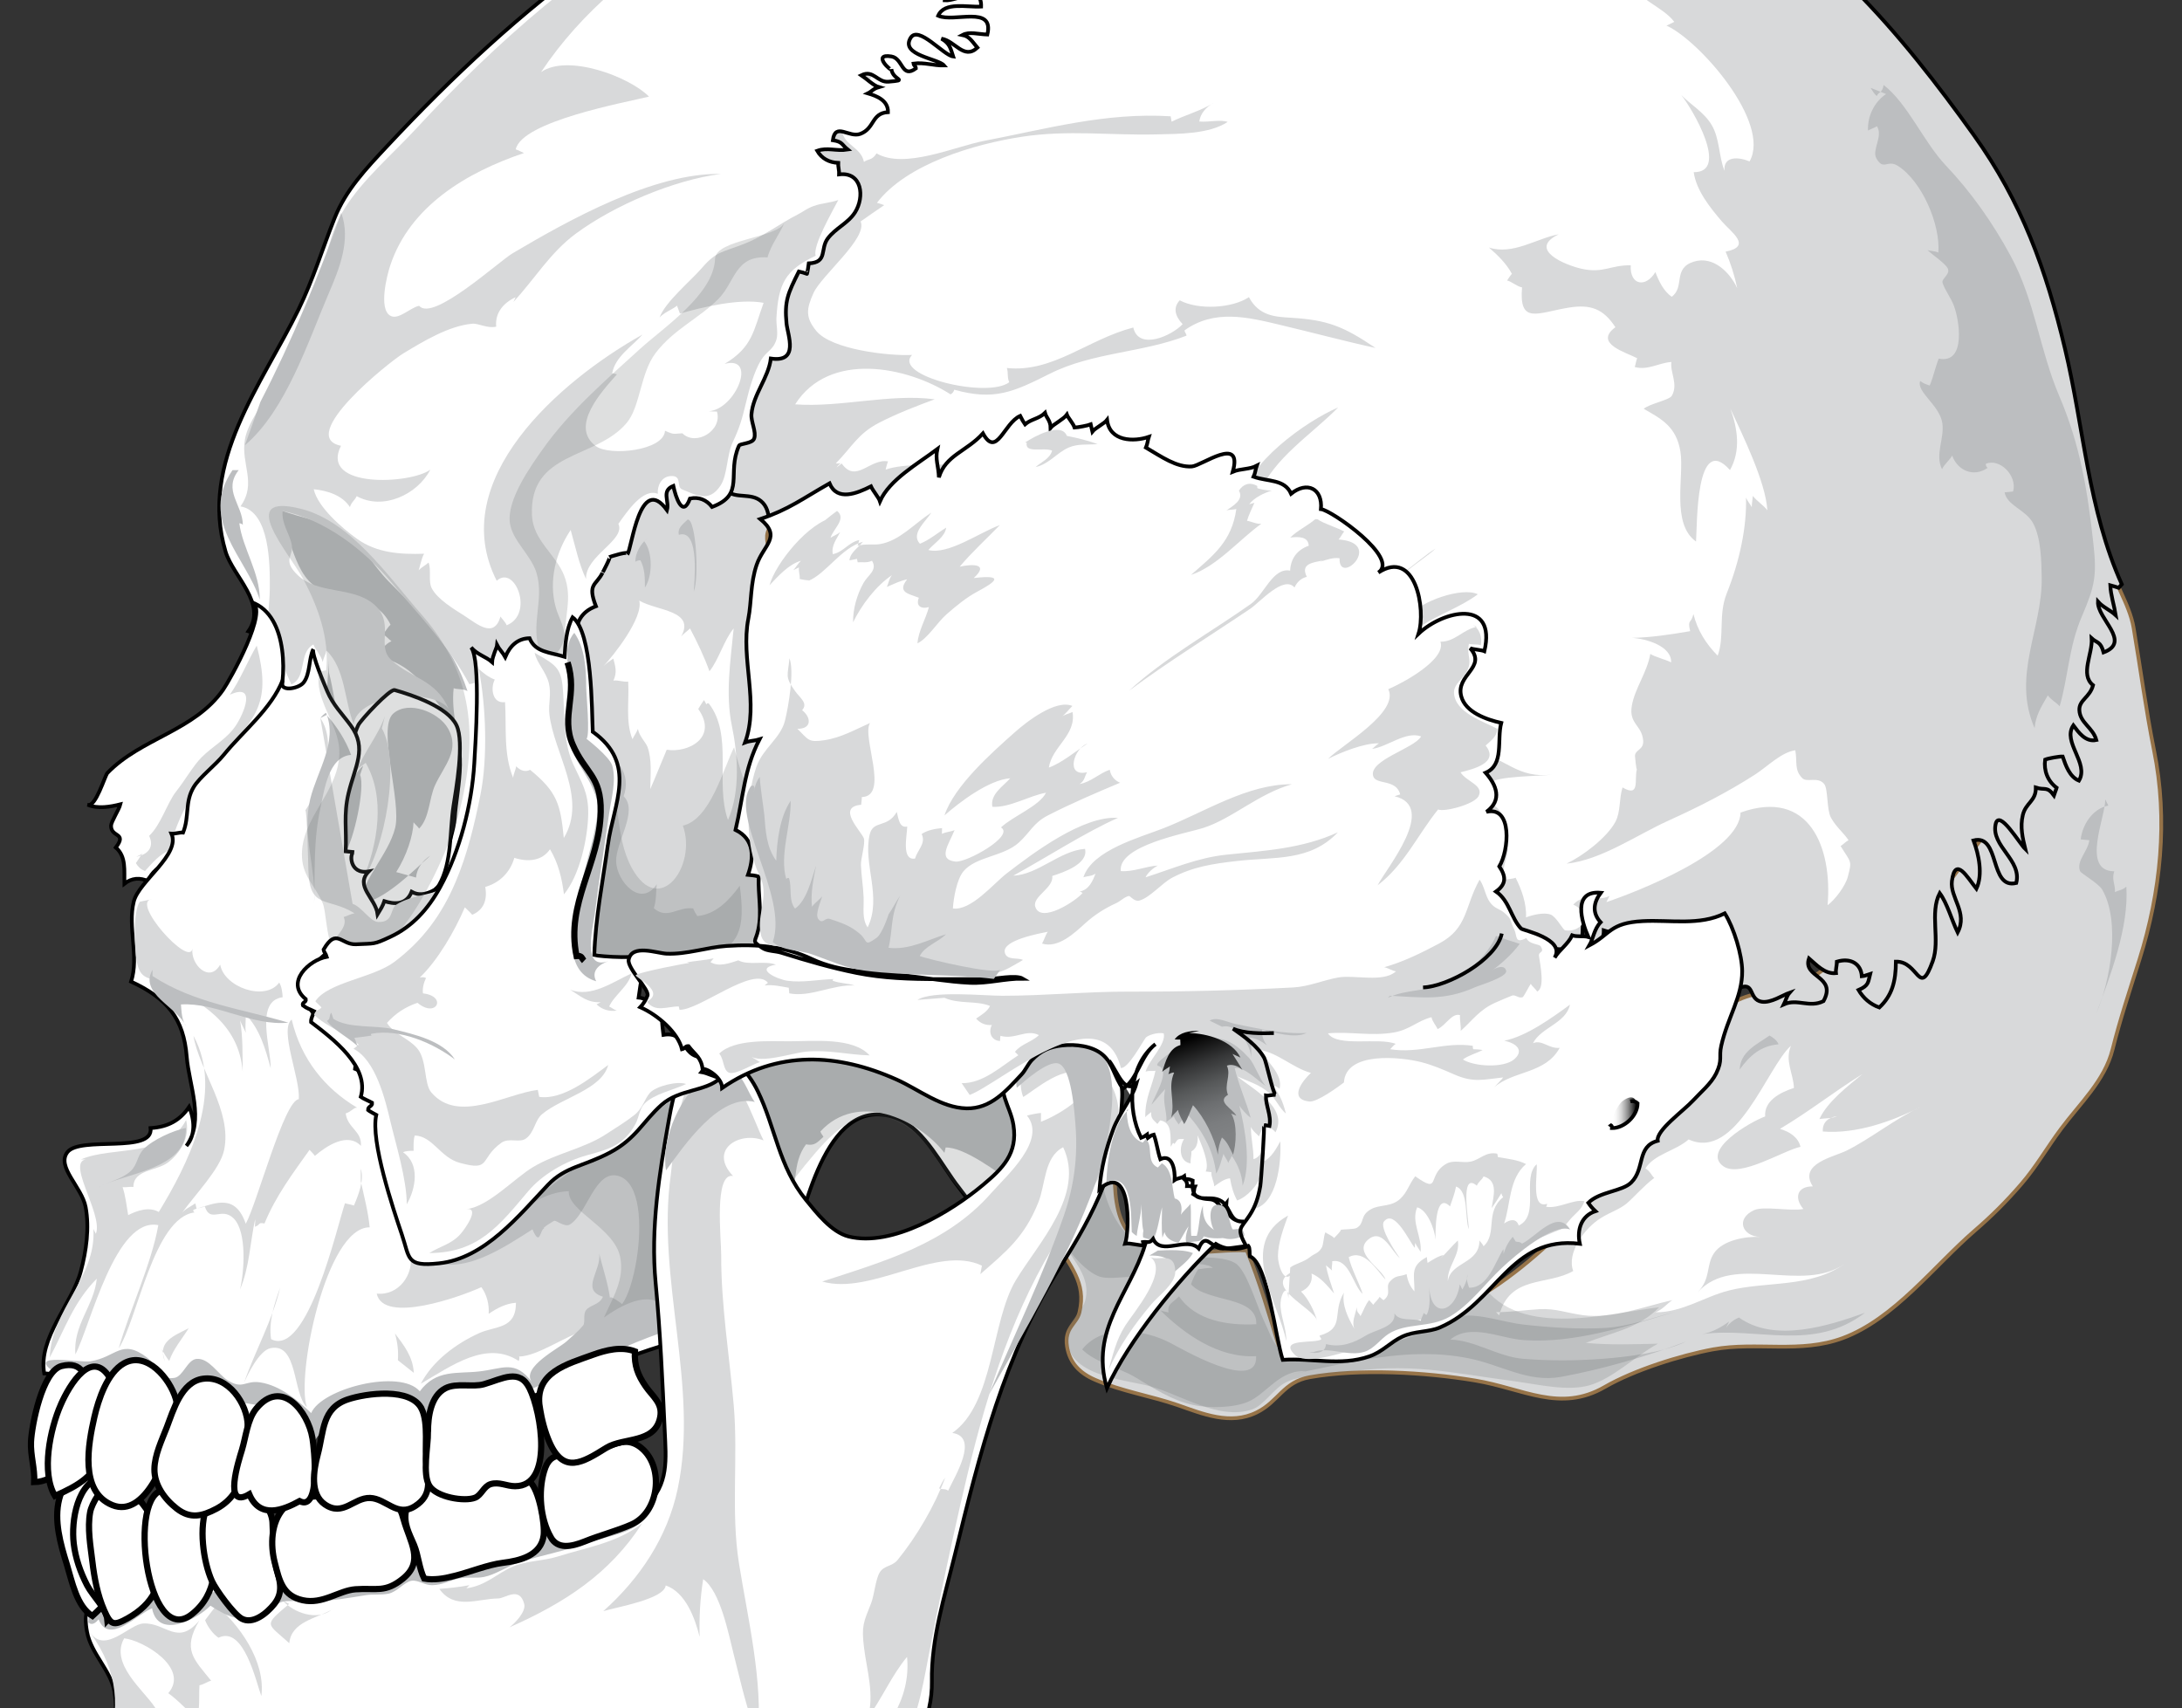 <?xml version="1.0" encoding="UTF-8"?>
<svg enable-background="new 0 0 511.474 400.48" overflow="visible" version="1.0" viewBox="0 0 511.47 400.48" xml:space="preserve" xmlns="http://www.w3.org/2000/svg">
<rect x="0" y="0" width="511.47" height="400.48" fill="#333333" stroke="none"/>
<g transform="matrix(3.209 0 0 3.209 -33.314 -84.799)">
			<path d="m135.54 124.99c-2.42 0.45-5.8 1.52-7.93 2.75-3.29 1.9-5.94 0.12-9.48-0.47-3.65-0.61-8.48-0.88-12.08-0.24-1.92 0.34-2.28 1.79-3.87 2.57-1.94 0.96-3.957 0.1-5.797-0.54-1.948-0.67-4.07-1-6.006-1.84-1.092-0.47-1.863-1.21-2.055-2.44-0.214-1.38 0.71-1.64 0.913-2.5 0.523-2.24-0.758-3.34-1.65-5.16-0.622-1.27-0.347-1.82 0.294-3.01 1.27-2.38 1.945-5.3 4.042-6.8 0.196 2.73-0.897 7.52 1.18 9.46 2.073 1.94 5.795 0.85 8.359 1 0.93 2.26 1.63 4.69 2.33 6.97 4.06 1.06 9.79-1.1 13.39-2.91 2.98-1.49 5.91-4.02 8.16-6.35 1.72-1.78 2.27-4.34 4.32-5.92 1.35-1.04 2.78-2.03 3.76-3.46 0.98-1.46 1.17-3.16 1.92-4.7 1.58-3.204 5.52-2.035 8.16-4.094 0.79-0.618 1.24-1.757 2.26-1.893 0.75-0.101 1.58 0.692 2.51 0.531 1.21-0.211 1.41-0.86 2.1-1.815 1.49-2.064 2.99-4.095 4.53-6.13 0.71-0.936 1.42-1.659 1.94-2.735 0.35-0.714 0.42-1.913 0.77-2.486 0.7-1.127 2.13-1.843 2.88-3.001 0.73-1.132 1.31-2.589 1.8-3.865 0.66-1.733 0.09-3.394 0.5-5.172 0.31-1.303 1.85-2.129 1.59-3.547 0.3 1.633 1.54 3.281 1.85 5.082 0.51 3.015 0.89 5.934 1.49 8.942 1.04 5.099 0.49 10.367-1.06 15.302-0.7 2.231-1.41 4.341-1.96 6.551-0.57 2.3-2.4 3.97-3.77 5.82-1 1.34-1.81 2.77-2.9 4.03-1.08 1.26-2.2 2.37-3.41 3.41-2.96 2.56-5.88 6.45-9.63 7.84-3.09 1.15-6.28 0.25-9.45 0.82z" fill="#d8d9da" stroke="#967348" stroke-width=".273"/>
			<path d="m119.89 122.51c0.79-2.96 3.52-2.15 5.41-3.24-0.5-1.32 0.83-3.14 2.02-3.87 0.73-0.45 1.36-0.63 1.88-1.06 0.52-0.44 1.26-1.3 2.02-1.87-0.18-0.13-0.31-0.52-0.65-0.69 0.65-1.05 2.19-1.27 3.16-2.12 3.5 1.61 5.74-5.31 7.47-6.84-0.46 1.1 0.18 2.02 0.22 3.08-1.03 0.33-2.19 0.95-2.1 2.08-1.14 0.42-4.69 2.5-3.04 3.65 1.23 0.85 4.37-1.17 5.62-1.43-0.17-0.72-0.82-1.11-1.5-1.31 2.3-1.38 3.62-2.49 6.03-4.01-1.08 0.9-2.54 2-3.15 3.29 0.4-0.07 0.88-0.02 1.3-0.21-0.67 0.09-1.09 0.47-1.05 1.12 2.44 0.2 5.1-0.75 7.17-1.81-1.91 0.89-3.7 2.35-5.44 3.21-0.92 0.46-3.54 0.95-2.46 2.61-1.18-0.01-1.36 0.87-0.69 1.65-0.93 0.19-2.89-0.24-3.61 0.09-1.36 0.63-0.85 1.92 0.46 1.95-1.1-0.05-2.74 0.25-3.37 1.18-0.61 0.89-0.21 1.82-1.19 2.86 2.63-2.91 7.62 0.14 10.73-2.08-2.5 1.79-5.68 1.26-8.44 1.95-1.83 0.46-3.38 1.6-5.38 1.6 0.54-0.23 0.78-0.57 1.22-0.89-2.05 0.46-4.39 1.39-6.51 1.1-1.25-0.17-1.98-0.5-3.18-0.44-1.06 0.06-2.08 0.22-3.18 0.22" fill="#fff"/>
			<path d="m105.81 126.6c-1.93-0.18-2.89 1.64-4.26 2.22-1.03 0.44-2.821 0.51-4.09 0.22-1.519-0.35-2.719-1.15-4.137-2-1.227-0.73-2.923-1.07-3.893-2.04 1.579-1.98 4.656-1.39 6.391-0.5 0.819 0.42 6.429 3.72 6.319 0.99-2.788 0.16-5.265-1.65-6.985-3.33 0.191 0.06 0.391 0.09 0.582 0.14-0.097-0.66 0.298-0.68 0.766-1.18 1.203 1.78 3.577 2.15 5.647 2.04 0.08-2.1-3.59-1.56-4.768-2.92 0.058-0.24 0.372-0.9 0.521-1.1 0.304-0.01 0.778-0.14 1.072-0.08-0.558-0.66-5.15-0.29-5.427 0.87-0.372-0.53-2.056 0.12-3.002-0.31-1.209-0.54-2.503-2.32-3.104-3.41 2.401-1.68 2.023-5.33 3.337-7.31-0.424 3.44 0.454 7.86 4.127 9.12 1.563 0.54 4.382-0.09 5.694 0.67 0.82 0.47 1.59 3.11 2.03 4.04 1.04 2.21 0.71 2.5 3.4 2.5 2.27 0.01 4.22-0.46 6.37-0.85 1.72-0.31 3.12-1.59 4.75-1.82 1.32-0.19 3.2 0.49 4.55 0.63 1.94 0.21 3.99 0.35 5.96 0.24 1.75-0.11 3.44-0.75 5.06-1.17-3.47 1.04-7.32 2.31-11.01 2.06-1.74-0.11-3.89-1.27-5.39-0.04 1.82 0.05 3.5 1.27 5.37 1.41 1.95 0.15 3.77 0.14 5.7 0 1.84-0.14 4.49-0.45 6.16-1.27-2.82 1.08-6.17 2.04-9.12 2.58-2.47 0.45-4.36-0.88-6.81-1.36-4.37-0.87-8.69 0.34-12.94 1.18" fill="#bcbec0"/>
			<path d="m139.64 102.07c-0.96 0.67-2.13 1.18-2.18 2.48 0.74-1.02 1.52-1.72 2.84-1.84-0.12-0.29-0.38-0.48-0.66-0.64" fill="#bcbec0"/>
			<path d="m136.46 123.42c0.25-0.35 0.57-0.6 0.95-0.75 2.59 1.86 6.55 0.61 9.2-0.35-3.78 2.89-7.83 1.02-11.9 1.56 0.73-0.12 1.4-0.5 1.98-0.92" fill="#bcbec0"/>
			<path d="m164.39 85.272c-1.16 0.217-1.91 1.419-2.02 2.47 0.21 0.01 0.42 0.049 0.63 0.062-0.11 0.825-0.97 1.503-0.68 2.253 0.07 0.176 1.35 0.903 1.61 1.34 1.37 2.334 0.6 6.72-0.42 9.043 1.03-2.74 2.39-6.297 2.19-9.252-0.24 0.259-0.63 0.279-0.83 0.412 0.03-0.624-0.26-0.907-0.05-1.526-2.45-0.021-0.63-3.975-0.66-5.255" fill="#bcbec0"/>
		
			<path d="m56.302 97.976c-6.604 1.131-1.918-9.9-2.033-12.443-0.127-2.816-1.968-5.279-2.292-7.99-0.276-2.317 0.098-4.434-0.642-6.772 1.911-0.498 3.813-5.932 4.326-7.725 1.161 0.03 1.501-1.235 2.066-2.055 0.896 0.446 1.036-0.57 1.753-0.448 0.729 0.125 1.006 0.816 1.59 1.056 1.358 0.559 2.453 0.208 4.048 0.317 0.366 0.819 1.531 0.596 1.866 1.538 0.291 0.817-0.52 1.379-0.573 2.107-0.051 0.697 0.337 1.279 0.376 1.97 0.083 1.523-0.409 2.889-0.774 4.349-0.709 2.839-0.245 4.388 0.34 7.186 0.517 2.476-0.385 5.022-0.864 7.434-0.47 2.372 0.068 2.024 0.722 4.121 0.34 1.089 0.341 1.203 0.272 2.48-0.034 0.637 0.132 2.576-0.269 3.046-0.493 0.58-3.841 0.978-4.856 1.293-1.771 0.549-3.844 1.148-5.721 1.024-0.263-0.082-0.268-0.245-0.016-0.488" fill="#d8d9da" stroke="#967348" stroke-width=".273"/>
			<path d="m54.453 75.095c0.19-0.199 0.496-0.404 0.729-0.562 0.139 0.558 0.299 0.973 7e-3 1.611 0.305-0.061 0.772 0.125 1.078 0.069 0.092 1.381-0.215 2.9 0.312 4.21 0.118-0.25 0.3-0.484 0.402-0.757 0.066 0.498 0.581 1.004 0.694 1.314 0.343 0.94 0.22 2.048 0.204 3.092 0.42-0.953 0.798-1.931 1.204-2.881 1.54 0.259 3.782-0.876 2.304-2.974 0.093-0.163 0.308-0.508 0.419-0.654-0.026-0.036 0.23 0.377 0.164 0.34 0.028-0.085 0.087-0.119 0.178-0.102 1.818 2.338 0.443 5.835 1.411 8.525 0.928-2.145 0.708-4.827 0.279-6.901-0.483-2.336-0.082-4.813 0.135-7.091-0.689 0.809-1.104 2.318-1.77 3.126-0.352-1.002-0.903-2.153-1.419-3.128-0.151 0.17-0.478 0.376-0.646 0.589 1.059-1.914-1.788-1.873-3.061-2.62 0.312 1.24-1.87 4.005-2.624 4.794z" fill="#fff"/>
			<path d="m60.961 96.754c0.235-0.072 0.458-0.141 0.667-0.205 2.886-0.889 3.191-2.341 2.792-5.419-0.768 1.043-1.731 2.086-3.103 2.213-0.014-0.012-0.358-0.567-0.283-0.557-1.146-0.161-1.892 0.854-2.895-0.017 0.2-0.601 0.145-1.12 0.216-1.754-1.165 1.764-2.928-0.205-2.967-1.669-0.037-1.396 1.646-3.681 0.548-4.756 0.276-0.756 0.212-1.565-0.266-2.213-0.756 1.799-1.134 4.556-1.584 6.502-0.402 1.741-2.078 8.273 0.399 8.822 1.797 0.399 4.529-0.355 6.476-0.947z" fill="#bcbec0"/>
			<path d="m57.664 65.735c-0.518 0.474-0.872 1.079-0.874 1.726 0.112-0.074 0.235-0.11 0.37-0.109 0.328 0.605 0.333 1.32 0.329 1.997 0.567-0.853 0.583-2.577-0.051-3.387" fill="#bcbec0"/>
			<path d="m60.616 64.373c-0.413 0.403-0.751 0.62-0.649 1.122 1.593-0.511 1.104 3.707 1.091 4.136 0.406-0.985 0.168-5.259-0.442-5.258" fill="#bcbec0"/>
			<path d="m64.249 65.054v0.681" fill="#cdb35c"/>
		
			<path d="m62.997 61.533c-0.771-2.228 1.983-6.532 2.573-7.988 0.89-2.195 0.734-4.554 1.693-6.629 0.936-2.027 2.721-3.891 2.792-6.114 0.051-1.604-1.188-2.976-1.158-4.508 0.027-1.363 1.243-3.488 2.078-4.543 1.57-1.987 3.583-3.272 3.621-6.421 0.015-1.215-0.638-2.695-0.186-3.865 0.323-0.837 0.985-0.874 1.382-1.563 0.523-0.907 0.208-1.838 0.599-2.7 1.816-4.013 8.539-4.787 12.271-5.479 2.044-0.378 4.101-0.623 6.167-0.837 1.728-0.178 3.506 0.574 5.301 0.581 2.11 8e-3 4.2-0.285 6.31-0.249 9.64 0.163 19.16 2.939 28.05 6.489 8.36 3.338 14.95 11.427 20.07 18.582 3.51 4.902 5.28 9.836 6.66 15.609 1.37 5.725 1.7 11.789 4.15 17.21-0.08 0.083-0.16 0.167-0.23 0.252-0.2-0.07-0.41-0.121-0.61-0.178 0.03 0.715 0.29 1.502 0.4 2.187-0.43-0.399-0.92-0.568-1.3-0.994-0.06 1.261 2.47 2.932 0.41 3.706-0.22-0.813-0.48-0.672-0.87-1.026 0.08 1.136-0.87 2.649 0.1 3.425-0.23 0.888-1.03 1.076-1 1.818 0.04 0.94 0.99 1.268 1.24 2.185-0.79 0.172-1.3-0.563-1.68-1.071-0.82 1.229 1.17 2.76 0.41 4.04-0.68-0.278-0.96-1.088-1.19-1.764-0.23-0.014-1.05 0.132-1.28 0.226-0.11 0.807 0.19 1.575 0.84 2.058-0.05 0.181-0.14 0.364-0.2 0.553-0.51-0.692-0.66-0.351-1.32-0.567 0.02 0.994-0.73 1.095-0.95 2.004-0.21 0.873-0.01 1.695 0.18 2.485-0.44-0.423-1.93-2.979-2.17-1.803-0.33 1.608 1.94 2.604 1.51 4.283-1.99 0.489-1.15-3.608-3.12-3.109 0.39 1.054 0.69 2.484 0.21 3.529-0.66-0.829-1.55-2.427-1.79-0.561-0.15 1.209 1.18 2.299 0.42 3.752-0.44-0.914-0.75-2.104-1.31-2.87-0.75 1.452 0.05 3.426-0.51 4.971-0.99 2.746-1.02-0.011-2.69 0.034-0.01 1.437-0.27 2.461-1.21 3.347-0.66-0.233-1.17-0.682-1.52-1.275 0.77-0.336 0.69-0.565 0.85-1.177-0.21 0.062-0.39 0.156-0.61 0.173-0.06-0.914-0.81-1.369-1.82-1.068 0 0.253-0.1 0.589-0.07 0.839-0.82 0.086-1.44-0.621-1.97-1.077-0.49 1.417 2.07 1.268 1.06 3.121-1.02 0.514-1.91-0.206-2.89 0.233 0.12-0.236 0.19-0.593 0.41-0.845-0.49 0.172-1.35 0.759-2.03 0.657-1.03-0.159-0.45-1.604-1.78-0.941-0.22-3.015 0.59-4.692-2.93-4.73-2.07-0.023-4.85 1.117-6.83 0.462 0.01 0.739-0.4 1.202-1.14 1.316 0.12-0.941 0.81-2.231-0.03-2.961-0.64 0.702-0.13 2.168-0.65 2.711-0.85 0.868-2.28-0.456-2.58 1.163-0.38-0.368-0.73-0.738-0.9-1.306-0.04-0.154-1.53 0.082-1.69 0.113 0.47-1.097-0.86-1.604-1.29-2.569-0.9-2.037-0.39-4.913-0.88-7.127-0.54-2.438-1.98-4.466-2.63-6.802-0.3-1.125 0.46-2.951 0-3.689-0.53-0.872-0.71-0.092-1.24-0.443-0.66-0.447-0.61-0.287-1.13-0.864-0.71-0.785-0.94-2.105-1.76-2.916-0.19-0.179-0.92-0.263-1.21-0.484-0.35-0.274-0.66-0.875-1.07-1.202-0.54-0.428-1.39-0.461-1.78-1.067-0.23-0.366 0.18-1.025-0.03-1.373-0.59-0.988-1.22-1.104-2.37-1.522-5.501-1.99-11.593-3.982-17.401-4.591-2.959-0.31-4.712 0.341-7.469 1.293-3.153 1.089-5.652 2.291-8.992 3.065-1.27 0.294-3.299 1.765-4.381 0.573-0.544-0.6-0.057-1.952-0.942-2.684-0.738-0.61-1.812-0.167-2.447-0.715-0.249-0.213-0.417-0.477-0.521-0.778z" fill="#d8d9da" stroke="#000" stroke-width=".273"/>
			<path d="m127.72 92.326c2.24-0.76 9.74-3.67 9.8-6.545 5.04-1.796 6.72 2.577 6.36 6.77 0.54-0.396 1.31-1.412 1.48-2.091 0.32-1.21 0.22-1.008-0.53-2.232 0.18-0.106 0.37-0.321 0.58-0.43-0.39-0.57-0.92-0.972-1.29-1.653-0.31-0.569-0.2-2.102-0.49-2.451-0.47-0.57-1.27-0.074-1.61-0.434-0.59-0.621-0.34-1.148-0.5-2.029-1.03 0.15-2.02 1.18-2.94 1.775-2.01 1.296-4.14 2.375-6.31 3.358-2.33 1.05-4.92 2.885-7.46 3.151 1.18-0.562 2.93-1.877 3.57-3.054 0.39-0.734 0.26-1.685 0.52-2.514 1.31 0.764 0.84-0.588 1.05-1.338-0.04 0.138-0.14-0.941-0.14-0.948-0.01-0.478 0.65-0.44 0.6-1.137-0.1-1.148-1.06-1.208-0.83-2.542 0.21-1.253 1.12-2.441 1.35-3.79 0.3 0.213 1.19 0.434 1.52 0.621 0.05-1.185-1.82-1.738-2.87-1.793 1.42-0.022 2.86-0.252 4.26-0.488-0.21-0.918 0.07-0.497 0.24-1.253 0.29 1.189 0.92 2.179 1.77 3.044 0.52-1.412 0.03-2.954 0.66-4.545 0.96-2.401 1.47-4.881 1.41-7.007 0.1 0.258 0.36 0.563 0.42 0.7 0-0.256 0.06-0.568 0.08-0.821 0.27 0.364 0.84 0.73 1.06 1.054-0.12-2.073-1.81-5.497-2.7-7.426 0.53 1.47 0.77 3.061-0.03 4.485-2.52-2.82-2.39 4.042-2.48 5.222-1.84-1.309-0.85-4.765-1.14-6.569-0.3-1.854-1.42-2.398-2.68-3.129 0.39-0.356 1.87-0.634 2.05-0.948 0.49-0.849-0.14-1.706-0.03-2.471-0.9 0.054-1.72 0.633-2.68 0.367 0.07-0.178 0.09-0.43 0.18-0.641-0.79-0.422-3.21-1.075-1.59-2.265-0.87-1.331-1.79-1.697-3.42-1.43-2.28 0.374-3.63 1.26-3.4-1.482-0.37-0.053-0.78-0.444-1.09-0.5 0.11-0.157 0.19-0.317 0.35-0.488-0.41-0.758-1.03-1.358-1.68-1.923 1.75 0.578 3.49-0.675 5.1-0.965-2.32 1.119 0.51 2.26 1.67 2.518 1.6 0.355 2.1-0.278 3.59-0.253-0.08 1.464 1.1 1.664 1.8 0.494 0.26 0.68 0.59 1.377 1.19 1.805 0.99-0.714 0.05-2.08 1.62-2.566 1.44-0.45 2.66 0.823 3.17 1.946-0.19-0.915-0.48-1.828-0.85-2.677 1.98-0.386 0.41-1.417-0.27-2.204-0.88-1.028-1.87-2.265-2.06-3.599 2.64 0.023-0.09-4.617-0.91-5.64 0.65 0.683 1.65 1.239 2.21 2.173 0.61 1.005 0.52 2.308 0.95 3.364-0.1-1.09 1.02-1.025 1.83-0.685 1.6-2.845-3.7-8.86-6.07-9.922 0.2-0.077 0.37-0.185 0.57-0.273-0.87-1.151-2.82-1.669-3.42-3.155 1.14-0.455 0.49-1.285-0.17-1.976 0.85-0.267 1.8-0.329 2.68-0.301-0.06-0.84-0.12-1.844 0.86-2.042-0.5-1.859-3.36-2.941-4.91-3.612-2.85-1.236-5.87-1.895-8.85-2.649-5.04-1.279-9.6-1.227-14.73-1.199-5.018 0.026-9.945 0.748-14.881 1.632-1.418 0.253-3.948 0.812-5.279 0.188 0.278-0.357 0.353-0.761 0.143-1.161-0.666 0.961-2.237 1.022-3.182 1.764-1.137 0.893-2.596 2.063-2.687 3.36-0.109 1.549 0.757 2.208-0.792 3.185-0.547 0.346-1.747 1.102-1.664 1.891 0.093 0.882 1.183 0.821 1.311 1.781 0.283 2.124-2.479 5.163-3.426 6.897-0.443 0.81-1.906 2.368-1.776 3.395 0.13 1.03 1.353 1.131 1.582 2.235 0.273-0.22 0.613-0.104 0.919-0.624 2.038 1.183 5.736-0.508 7.887-0.92 4.566-0.875 8.838-2.083 13.599-1.789 0.023 0.131 0.045 0.262 0.068 0.394 0.963-0.479 2.14-0.795 3.074-1.374-0.568 0.304-0.976 0.791-1.051 1.361 0.745 0.061 1.5-0.163 2.075 0.03-1.363 0.896-3.563 0.873-5.245 0.912-3.341 0.078-6.417-0.342-9.785 0.171-3.441 0.525-8.422 1.976-10.593 4.83 0.197 0.041 0.356 0.106 0.531 0.166-0.583 0.388-1.137 0.788-1.722 1.192 0.545 1.205-2.86 3.935-3.444 5.232-0.53 1.174-0.589 1.786 0.207 2.764 1.11 1.362 5.282 1.84 6.998 1.755-1.467 1.522 5.497 3.213 7.097 1.992-0.168-0.349-0.059-0.714-0.175-1.038 3.37 0.354 5.916-2.1 9.235-2.957 0.386 1.693 2.796 0.615 3.604-0.246-0.554-0.585-0.716-1.204-0.212-1.741 1.364 0.726 3.834 0.584 5.054-0.232 0.74 1.393 1.95 1.436 3.05 1.503 2.72 0.165 3.85 0.628 6.2 2.208-2-0.431-4.69-1.144-7-1.692-2.38-0.568-4.774-1.145-6.95 0.404 0.021 0.218 0.12 0.19 0.139 0.39-3.197 1.255-6.854 1.21-9.973 2.777-2.695 1.354-4.074 1.982-6.989 1.173-0.042 0.152-0.132 0.265-0.271 0.339-3.195-2.045-8.863-3.184-11.352 0.729 3.305 0.244 6.942-0.802 10.192-0.368-1.251 0.462-2.738 1.029-4.063 1.714-1.559 0.806-1.981 1.775-3.157 2.964 0.145 0.049 0.566-0.053 0.387-0.035-0.038 0.012-0.318 0.278-0.323 0.324 0.03-0.013 0.355-0.268 0.365-0.278 1.046 1.495 2.068-0.397 3.386-0.152-0.1 0.219-0.117 0.403-0.18 0.6 1.363-0.482 3.686-0.286 5.24-0.425 2.975-0.269 6.06-0.114 9.023 0.221 2.333 0.264 4.587 0.392 6.885 0.977 1.472 0.374 3.445 1.542 4.891 1.498 0.29-2.668 4.64-5.799 7.02-6.813-2.03 2.056-4.65 3.633-5.82 6.355 1.48-0.182 4.89 2.282 6.17 3.263 1.19 0.921 1.04 2.438 1.92 3.144 1.15 0.91 3.57-1.725 4.85-2.449-1.1 0.995-3.07 1.966-3.45 3.501 0.03-0.092 0.1-0.134 0.2-0.127 0.09 0.841 0.62 1.426 1.35 1.54 0.74-1.052 3.85-2.146 4.98-1.577-1.28 0.95-2.84 1.454-4.17 2.331 1.95 1.819 2.2 2.696 2.42 5.172 0.08 0.958 0.51 2.207 1.37 2.73 1.12 0.678 4.83 0.306 6.07-0.017-1.85 0.124-4.41 0.054-5.82 1.323 2.24 0.424 2.97 1.94 5.57 1.63-0.91 0.143-4.06 0.056-4.68 0.674-1.23 1.209 0.47 1.164 0.92 2.105 0.23 0.463 0.51 2.191 0.5 2.68-0.01 0.708-0.48 1.373-0.25 2.241 0.18-0.075 0.6-0.065 0.83-0.164 0.43 0.84 0.81 1.883 0.76 2.895 0.47-0.174 1.28-0.387 1.79-0.208 0.41 0.139 0.92 1.133 1.07 1.156 1.22 0.193 2.12-1.167 0.59-1.882 0.89-0.938 1.66-0.149 2.65-0.631" fill="#fff"/>
			<path d="m148.15 33.294c-0.88 0.605-1.36 1.621-1.32 2.667 0.12-0.071 0.47-0.197 0.65-0.315 0.48 0.717-0.38 1.718-0.04 2.342 0.53 0.942 0.8 0.063 1.57 0.552 1.76 1.119 3.12 4.286 2.96 6.333-0.27-0.119-0.56-0.103-0.79-0.179 0.33 0.334 1.34 0.997 1.49 1.367 0.17 0.426-0.5 0.724-0.39 1.035 0.18 0.546 0.6 1.068 0.82 1.65 0.4 1.023 0.93 4.285-1.1 3.877-0.25 0.605-0.39 1.324-0.66 1.964-0.26-0.09-0.42-0.123-0.7-0.333-0.28 0.817 1.42 1.761 1.62 3.074 0.17 1.147-0.56 2.297-0.02 3.377 0.13-0.332 0.58-0.693 0.74-0.998 0.4 1.104 1.57 1.607 2.59 0.895-0.1-0.073-0.14-0.172-0.13-0.298 1.01-0.425 2.31 0.864 1.99 2.023-0.21 0.026-0.41 0.049-0.62 0.063 0.16 0.959 1.53 1.264 2.07 2.237 0.6 1.087 0.62 2.822 0.64 4.042 0.04 3.701-2.19 7.135-0.52 10.939 0.08-0.919 0.49-1.563 0.97-2.391 0.17 0.293 0.71 0.594 0.86 0.804 0.64-2.197 0.66-4.33 1.63-6.586 0.92-2.148 1.1-2.921 0.84-5.253-0.42-3.841-0.95-7.204-2.49-10.808-1.45-3.384-1.77-6.962-3.57-10.274-1.29-2.382-2.86-4.623-4.73-6.594-1.62-1.714-2.78-4.52-4.54-5.874-0.09 0.604-0.33 0.448-0.5 0.81-0.21-0.181-0.3-0.368-0.45-0.601" fill="#bcbec0"/>
		
			<path d="m87.04 13.502c-0.104 0.505 3.357-2.485 3.184-2.435-3.356 0.954-7.341 0.956-10.814 1.395-2.343 0.295-4.818 0.858-7.083 1.572-13.494 4.256-24.058 12.788-33.67 23.069-1.557 1.666-3.018 3.197-3.842 5.273-0.875 2.203-1.565 4.477-2.618 6.635-2.678 5.49-7.277 11.193-5.339 17.709 0.535 1.799 3.067 3.803 1.673 5.813 1.502 0.393 1.018 1.875 1.329 2.972 0.58 2.053 1.442 1.534 2.89 2.276 1.587 0.813 2.177 2.067 3.667 3.026-0.892-0.574 2.192-2.226 2.479-2.298 1.042-0.261 2.9-0.25 3.81 0.418 2.09 1.535 1.019 5.098 0.896 7.242-0.089 1.564-1.927 5.641-0.918 6.788 2.699-1.345 2.914-5.784 3.178-8.389 0.208-2.052-0.271-4.145 0.113-6.192 0.176-0.937 0.375-1.965 1.182-2.577 0.478-0.362 3.388-0.45 3.199-0.132 0.518-0.87 1.303-1.007 1.765 0.016 0.68-1.717-0.501-4.104 1.79-4.972-0.645-1.666 0.012-1.502 0.482-2.445-0.021 0.042 0.67-1.249 0.494-1.146 0.011-6e-3 1.588-0.529 1.32-0.195 0.332-0.413 0.9-5.973 2.896-3.235 0.184-0.689-0.431-1.399 0.46-1.769 0.166 0.78 0.677 2.407 1.219 0.923 0.641-0.137 1.201 0.087 1.613 0.613 2.454-0.914 1.049-2.421 1.965-4.467 0.084-0.188 0.968-0.138 1.111-0.533 0.173-0.478-0.243-1.21-0.197-1.777 0.116-1.431 1.247-2.655 1.413-4.063 2.1 0.309 1.23-1.709 1.146-2.565-0.159-1.636 0.098-2.187 0.902-3.793 0.204 0.04 0.401 0.106 0.592 0.172 0.017 6e-3 0.13-0.706 0.136-0.765 1.4-0.071 0.804-1.045 1.386-1.823 0.561-0.749 1.486-1.11 1.99-1.907 0.71-1.122 0.519-2.975-1.163-2.771 0.015-0.256-0.084-0.583-0.068-0.84-0.663-0.028-1.208-0.322-1.532-0.883 0.756-0.271 1.379 0.043 2.229-0.092-0.456-0.368-0.361-0.567-1.088-0.681 0.176-1.343 1.181-0.149 2.014-0.467 1.054-0.402 0.798-1.509 2.014-1.583 0.023-0.856-0.819-1.183-1.468-1.374 0.293-0.144 0.356-0.322 0.799-0.454-0.381-0.104-0.908-0.625-1.277-0.868 0.891-0.434 1.159 0.541 1.986 0.47 1.536-0.132 0.301-0.08 0.209-0.924 0.025 0.234-1.481-1.167 6e-3 -0.919 0.854 0.143 0.733 1.639 1.783 0.873 2e-3 -0.177-0.145-0.177-0.172-0.352 0.79-0.107 1.454 0.155 2.231 0.137-0.419-0.508-3.214-0.739-2.445-2.015 0.572-0.947 2.401 1.276 3.109 1.357-0.186-0.563-0.225-0.944-0.855-1.299 1 0.154 1.625 1.576 2.627 0.657-0.365-0.421-0.559-0.82-1.088-0.926 0.509-0.268 1.112-0.058 1.814-0.034 0.523-2.178-2.44-0.853-3.592-1.374 0.459-1.049 2.123-0.604 3.137-0.669 0.04-1.655-1.697-0.388-2.659-0.456 0.095-1.61 2.19-0.314 2.948-1.327-0.686-0.869-2.04-0.124-2.95-0.035 0.199-0.856 1.124-0.732 1.979-0.68 0.111-2.156-3.817 0.761-4.652-0.818 1.84-1.671 6.284 1.324 7.791-1.032-0.923-0.283-2.047-0.123-3.035-0.199 0.392-0.228 0.784-0.666 1.212-0.879-0.986 0.029-2.597 0.402-3.25-0.216 1.012-0.914 3.347 0.26 3.779-1.151-1.024-0.246-2.719 0.375-3.625-0.21 1.1-0.62 2.684 0.646 3.6-0.398-0.898-0.604-2.461-0.251-3.566-0.317-0.092-2.011 2.758-1.072 3.574-1.953-1.084-0.713-2.387 0.108-3.591-0.091 0.599-1.687 2.996-0.962 3.201-2.424 1.225-0.083 0.732-1.128 1.539-1.412 0.777-0.279 1.817 0.378 2.696 0.195z" fill="#fff" stroke="#000" stroke-width=".273"/>
			<path d="m33.541 69.349c1.77 1.079 4.221 0.365 5.37 2.713-0.225 0.186-0.375 0.53-0.568 0.688 0.236 0.121 0.469 0.416 0.634 0.511-0.473 0.212-0.774 0.687-1.143 1.078 3.284 0.73 3.77 2.919 5.839 5.034-0.149-0.845-0.253-1.78-0.153-2.677 0.289 0.111 0.683 0.023 1.011 0.213-1.126-3.447-3.316-5.55-5.762-8.014-1.156-1.165-1.922-2.772-3.444-3.644-1.605-0.919-3.505-1.048-5.17-1.868 1.557 1.642 1.486 4.808 3.386 5.966z" fill="#bcbec0"/>
			<path d="m34.404 74.616c0 1.274-0.658 4.637 0.936 4.921-0.482-1.286-0.588-2.692-0.936-4.013" fill="#bcbec0"/>
			<path d="m27.365 60.767c-2.498 3.654 1.013 6.376 1.991 9.465 0.025-1.948-1.269-3.792-1.492-5.58 0.1 3e-3 0.185 0.04 0.256 0.111-8e-3 -1.454-1.477-2.5-0.301-3.997" fill="#bcbec0"/>
			<path d="m81.591 12.695c2.351-0.37 4.802-0.893 7.177-0.955-0.236 0.672-0.985 1.122-1.635 1.376 0.053-0.029 0.175-0.12 0.223-0.166-1.185 0.679-2.563-0.284-3.813 0.163 0.06 0.75-0.676 1.18-1.37 1.215 0.044 0.101 0.109 0.159 0.155 0.273-1.079 1.059-2.594 0.995-3.542 1.926-0.84 0.825-0.363 0.868-1.73 0.975-5.495 0.434-10.384 1.087-15.291 3.745-4.672 2.531-8.896 5.997-11.86 10.444 1.941-1.353 6.44 0.33 7.885 1.791-1.74 0.428-9.287 1.797-9.736 3.854 0.19 0.065 0.414 0.18 0.601 0.267-4.188 1.414-8.336 3.881-9.772 8.229-0.226 0.685-0.858 3.129-5e-3 3.648 0.593 0.361 1.436-0.565 2.121-0.719 0.981 1.212 5.8-3.225 6.835-3.838 4.117-2.438 10.305-5.88 15.194-5.792-3.48 0.46-7.802 2.301-10.613 4.384-1.838 1.363-3.004 3.319-4.531 4.973 0.014-0.037 0.125-0.251 0.163-0.353-0.892 0.413-1.52 1.145-1.418 2.152-0.635 0.151-1.299-0.257-1.754-0.215-1.722 0.159-3.587 1.295-5.027 2.166-1.054 0.637-7.848 6.085-4.559 6.75-1.58 3.148 5.096 2.807 6.526 1.745-0.948 1.834-3.471 2.993-5.378 1.934-0.13 0.295-0.391 0.439-0.494 0.8-0.556-0.86-1.63-1.2-2.645-1.305 0.297 1.319 2.08 2.839 3.143 3.609 1.462 1.06 3.195 1.159 4.92 1.104-0.198 0.321-0.329 1.076-0.406 1.212 0.199-0.209 0.513-0.37 0.73-0.567 0.219 0.515-0.031 1.362 0.229 1.867 0.431 0.836 1.666 1.553 2.435 2.048 0.883 0.569 2.122 1.667 2.593 0.025 0.055 0.111 0.364 0.4 0.449 0.641 2.03-0.803 0.611-4.46-0.726-3.253-3.739-7.332 4.578-14.59 10.651-17.985-0.761 0.866-1.995 1.606-2.218 2.832 0.119 0.011 0.235 0.035 0.348 0.073-1.063 1.207-3.496 3.801-1.534 5.249 1.004 0.741 4.971 0.334 5.045-1.129 0.712 0.326 0.626 0.208 1.267 0.188 0.997 0.979 2.948-0.212 2.527-1.589-0.178 0-0.41-5e-3 -0.592-0.022 1.958-0.143 3.581-4.105 1.148-3.458 2.049-1.23 2.103-2.398 2.853-4.462-1.795-0.336-4.479 0.321-6.113 0.785-0.047-0.161-0.173-0.435-0.211-0.575-0.33 0.271-0.965 0.502-1.274 0.863 0.403-1.134 2.29-2.686 3.097-3.625 1.074-1.252 1.518-1.13 3.167-1.789 1.375-0.549 2.527-1.451 3.815-2.105 0.479-0.243 0.583-0.401 1.175-0.625 0.541-0.205 1.243-0.235 1.798-0.438-0.405 0.794-1.899 3.365-1.65 4.07-2.235 1.053-2.721 2.035-2.867 4.536-0.028 0.476 0.141 1.137-1e-3 1.588-0.25 0.801-0.7 0.799-1.146 1.54-0.488 0.813-0.853 2.124-1.073 3.054-0.293 1.237-0.484 1.868-0.965 2.889-0.46 0.977-0.377 2.396-0.904 3.189-0.87 1.312-1.857 0.634-2.79 0.277-0.474-0.181 0.039-1.026-0.836-0.98-0.697 0.037-1.004 0.735-0.948 1.3-1.098-0.455-2.279 1.355-2.883 2.19 0.55 1.198-2.434 2.337-2.361 4.03-0.495-1.009-0.796-2.419-1.123-3.581-1.096 1.641-1.619 3.725-1.096 5.63 0.308 1.123 1.091 1.949 0.239 3.174-0.783 1.126-1.629 0.859-2.946 1.129-1.308 0.269-2.368 1.105-3.599 1.334-1.503-2.806-3.706-5.057-5.71-7.453-1.991-2.379-4.836-4.57-7.929-5.203-0.092 0.952 0.502 1.611 0.668 2.473 0.158 0.817-0.732 1.102 0.439 2.219 1.459 1.392 3.903 0.833 5.448 2.034 1.749 1.36 0.243 3.071 1.357 4.136 1.428 1.364 3.301 1.426 4.228 3.621-1.057-1.584-6.678-1.114-6.952 1.092-0.675-1.697-0.6-4.042-1.986-5.382-0.052 0.278-0.223 0.557-0.278 0.848-0.098-0.481-0.512-0.866-0.676-1.288-1.11 0.6-0.451 2.41-1.612 2.919-0.515-1.119-1.204-2.794-1.521-4.04-0.29-1.138-0.058-1.737-0.051-2.992 8e-3 -1.686 0.019-5.596-2.142-5.975 1.222-1.72 3e-3 -3.082 0.326-4.905 0.217-1.225 1.31-2.602 1.942-3.657 1.44-2.402 2.39-4.902 3.335-7.537 0.689-1.921 0.881-3.862 1.976-5.62 1.343-2.159 3.509-3.987 5.238-5.858 5.978-6.47 12.367-11.984 20.042-16.448 3.81-2.216 7.887-3.971 12.146-5.116 2.127-0.571 4.294-0.993 6.479-1.265 0.701-0.088 1.424-0.197 2.159-0.313z" fill="#d8d9da"/>
			<path d="m29.408 55.771c2.314-4.475 4.225-9.127 5.903-13.787 0.712 1.952-0.129 4.037-0.903 5.841-1.522 3.55-3.134 8.571-6.136 11.125" fill="#bcbec0"/>
		
			<path d="m43.502 85.325c-0.272 1.806-0.1 4.117-1.044 5.742-0.505 0.869-5.45 3.926-5.955 3.062-0.616-1.056-0.578-3.251-0.867-4.521-0.438-1.925-0.605-3.963-0.087-5.889 0.358-1.331 0.428-3.151 1.006-4.329 0.186-0.377 2.308-2.655 2.655-2.556 1.316 0.376 3.876 1.226 4.517 2.573 0.597 1.253-0.039 4.689-0.225 5.918z" fill="#fff" stroke="#000" stroke-width=".273"/>
			<path d="m36.684 83.037c0.392 0.921-0.481 4.82-1.084 5.658-0.151-1.806-0.18-5.052 1.311-6.339" fill="#bcbec0"/>
			<path d="m39.324 90.13c0.752-1.181 1.233-2.647 1.265-3.638 0.078 0.104 0.301 0.303 0.41 0.458 0.774-0.805 0.718-2.207 1.167-3.177 0.664-1.434 1.861-2.567 0.923-4.166-0.679-1.159-2.867-2.046-3.986-1.053-1.185 1.053 0.627 6.425 0.141 8.355-0.487 1.931-2.348 3.671-2.562 5.547 1.819-0.274 3.772-2.322 5.137-3.529-0.56 0.353-0.991 0.931-1.048 1.602" fill="#bcbec0"/>
			<path d="m38.5 78.724c-0.463 1.391-1.523 2.61-2.064 4.013 0.199-0.328 0.46-0.399 0.658-0.59 1.461 2.537 0.888 5.918-0.211 8.541 1.605-2.264 2.785-8.604 1.391-11.057" fill="#d8d9da"/>
		
			<path d="m16.785 85.212c0.734 0.314 1.656 0.152 2.389-0.032-0.088 0.36-0.672 1.265-0.68 1.555-0.023 0.884 1.205 0.483 0.346 1.6 0.773 0.665 0.608 1.695 0.625 2.646 0.545-0.429 1.143-0.461 1.743-0.188 0.451-1.36 2.319-1.582 3.366-2.181-1.251-4.399 4.749-6.877 6.044-10.487 0.718-2.002 0.884-6.723-1.854-7.708 1.325 0.477-1.593 5.687-2.079 6.385-2.097 3.014-5.996 3.54-8.456 6.087-0.184 0.189-0.875 2.566-1.444 2.323z" fill="#fff" stroke="#000" stroke-width=".273"/>
			<path d="m20.338 89.011c0.955-0.187 1.294-0.792 0.936-1.527 0.868-0.814 1.317-2.404 1.965-3.229 0.701-0.893 1.255-1.892 1.868-2.509 0.803-0.811 1.838-1.328 2.502-2.321 0.577-0.863 1.556-3.15-0.441-2.249 0.739-1.026 1.339-2.548 1.968-3.59 1.071 4.089 6e-3 5.228-2.501 7.933-1.65 1.781-3.428 4.628-3.837 7-0.763 0.308-1.281 0.936-1.828 1.537-0.322-0.132-0.489-0.298-0.666-0.58 0.165-0.216 0.309-0.498 0.489-0.691" fill="#d8d9da"/>
			<path d="m20.112 84.243c0.103 0.281 0.179 0.568 0.228 0.862 0.376-0.294 0.789-0.748 1.055-1.162-0.485-8e-3 -1.036 0.097-1.51 0.3" fill="none"/>
		
			
				<path d="m86.395 111.75c1.689-2.84 0.224-5.96 0.26-9.24-0.793 0.49-1.406 0.26-2.258 0.4-0.209 0.03-0.498-0.34-0.903-0.26-0.27 0.05-0.203 0.47-0.409 0.53-1.524 0.4-3.215 0.86-4.804 0.6-1.756-0.27-2.136-1.41-3.481-2.2-2.089-1.23-5.132-0.35-7.425-0.02-2.473 0.35-3.044 1.33-4.696 2.75-0.813 0.7-1.853 0.44-2.57 0.89-1.022 0.65-1.789 2.24-2.726 3.07-1.036 0.93-2.048 1.46-3.343 2.05-2.924 1.33-5.894 2.58-8.181 4.92-0.961 0.98-1.717 2.28-3.179 2.27-3.011-0.02-2.794-4.86-3.398-6.84-0.449-1.47-1.455-5.65-2.962-6.17 0.352-2.39-2.879-2.81-3.496-4.904-0.839-2.845 3.52-6.04 4.403-2.378 0.333 1.378-1.148 2.227-1.282 3.382 1.073 0.34 1.59 0.26 2.413-0.41 0.483-0.4 0.606-1.179 0.982-1.651 0.792-0.996 1.864-1.466 2.832-2.224 1.648-1.29 5.048-2.805 3.528-5.16 0.13-0.134 0.326-0.391 0.411-0.478 0.036-0.037-2.56 0.11-2.828 0.193-0.911 0.284-1.805 1.271-2.832 0.698-0.395 1.01-1.325 0.899-1.993 0.686-0.103 0.329-0.313 0.66-0.491 0.951-0.159-1.184-1.695-2.055-0.652-3.123-1.454 0.262-1.42-1.449-1.058-1.408-0.21-0.023-0.414-0.046-0.624-0.062 0.08-1.574-0.167-2.658 0.206-4.234 0.464-1.96 1.396-3.283 0.165-4.957-0.634-0.863-1.291-1.495-1.711-2.486-0.176-0.417-1.183-2.764-1.023-3.098-0.345 0.722-0.219 1.817-0.713 2.449-0.362 0.462-1.886 0.746-1.524-0.185-0.813 2.085-2.912 3.75-4.299 5.455-0.644 0.792-1.765 1.637-2.202 2.361-0.666 1.103-0.3 2.148-0.777 3.326-0.25-0.026-0.598 0.102-0.847 0.081 0.673 1.539-2.373 3.453-2.752 4.949-0.473 1.863 0.405 4.012-0.199 5.858 2.652 1.223 3.848 2.719 4.064 5.489 0.159 2.04 1.326 4.66-0.022 6.51 0.682-0.78 0.589-1.91 0.199-2.85-0.661 0.98-1.538 1.47-2.817 1.55 0.227 1.9-5.155 0.56-6.076 1.76-0.824 1.07 1.057 2.54 1.332 4.01 0.283 1.52 0.047 3.2-0.348 4.68-0.629 2.36-3.137 4.87-2.678 7.47 1.16 0.01 2.127 0.74 3.15 1.18 1.513 0.65 2.871 0.85 4.491 1.11 2.712 0.45 5.532 1.42 8.269 1.62 5.756 0.41 12.497 0.31 17.884-1.54 3.852-1.33 7.255-3.12 11.127-4.32 4.438-1.39 8.213-2.25 9.712-7.09 0.947-3.06 2.601-11.68 7.782-9.54 1.912 0.79 3.183 3.47 4.401 5.01 0.64 0.81 1.462 2.1 2.358 2.64 1.036 0.62 2.336 0.26 3.364 0.94-1.935-1.38-0.681-3.45 0.246-5.01z" fill="#fff" stroke="#000" stroke-width=".273"/>
				<path d="m16.98 111.12c-2.113-0.27 0.994 3.97 0.405 5.43 0.025 0.05-0.21-0.39-0.183-0.36 0.24 3.55-3.094 5.91-3.183 9.39 1.129-2.12 1.725-4.02 3.432-5.75-0.193 1.98-1.75 3.38-1.56 5.53 1.109-2.16 2.919-10.06 6.055-9.44-0.499 2.82-2.065 6.13-2.894 9 1.367-2.07 2.558-9.57 5.553-9.93-0.081-0.03-0.117-0.09-0.105-0.18 0.252-0.13 0.593-0.15 0.842-0.26 0.396 1.26 1.212 0.01 2.099 0.87 1.008 0.99 0.772 3.99 0.471 5.2 0.69-1.6 0.74-3.46 1.107-5.13 0.019 0.18-0.018 0.37-0.016 0.55 0.444-0.15 0.186-0.34 0.698-0.24 0.842-2.04 2.049-3.63 3.292-5.38 0.095 0.11 0.286 0.29 0.391 0.44 0.825-0.71 2.388-1.76 3.36-0.73 0.079-1.1-0.964-1.28-1.112-2.37 0.439-0.14 0.604-0.45 0.833-0.42-2.312-1.38-4.089-3.5-4.777-6.44-0.925 0.74 0.639 4.32 0.521 5.82-1.068 0.07-3.052 7.61-3.876 9.1-0.757-2.2-2.175-1.53-3.593-1.1-0.029-0.13-0.059-0.26-0.09-0.39-0.348 0.25-0.792 0.41-1.051 0.8 1.044-1.47 2.853-3.29 3.15-4.68 0.613-2.87-1.811-5.8-2.236-8.36 2.282 4.19-0.471 9.47-2.532 12.87-0.718-0.41-1.594-0.1-2.237 0.23-0.122-0.69-0.193-1.42-0.408-2.04 0.253 0.02 0.56-0.05 0.79-0.02-2e-3 -1.28 1.686-1.15 2.531-1.79 0.912-0.7 1.627-1.88 1.317-3.1-1.417 2.78-5.44 1.89-7.673 2.88" fill="#d8d9da"/>
				<path d="m36.733 112.71c0.24 1.09 0.554 2.29 0.652 3.37-3.19-0.03-5.385 10.87-4.587 13.14-1.053-0.98-0.632-4.74-2.662-4.31-0.82 0.17-1.678 1.94-1.934 2.54 0.8-2.33 2.087-4.57 2.644-6.97-0.433 1.21-0.852 2.49-0.663 3.77 2.671 1.37 4.843-8.33 5.398-9.93 0.209 0.07 0.447 0.09 0.652 0.17 0.327-0.77 0.771-1.86 0.5-2.69" fill="#d8d9da"/>
				<path d="m57.491 122.25c0.958 0.15 0.654-12.36 0.545-13.6-3.281 1.27-5.992 4.66-9.031 6.61-2.121 1.35-6.063 4.31-8.655 2.76 0.305 1.48-0.846 3.08-2.452 2.9 0.486 2.26 6.168 0.21 7.645-0.47 0.411 0.56 0.578 1.28 0.534 1.95 0.63-0.43 1.252-0.75 1.992-0.81 5e-3 1.95-1.485 1.67-2.713 2.23-1.64 0.75-3.358 2-4.233 3.68 2.227-1.29 4.783-3.2 7.146-1.66 0.054-0.1 0.065-0.21 0.033-0.32 1.392-0.04 3.365-1.51 4.833-1.91 1.237-0.34 2.114-0.48 3.318-0.27-7e-3 -0.15 0-0.4 0.016-0.56 0.659 0.39 1.571-0.14 1.868-0.31-0.401 0.03-0.555-0.18-0.846-0.22z" fill="#d8d9da"/>
				<path d="m24.438 95.714c-0.152 1.169 1.249 2.563 2.027 1.175 0.29 1.66 3.294 2.709 4.313 1.311 0.184 0.291 0.239 0.771 0.249 1.072-2.067 0.271-0.832 3.768-0.874 5.188-0.366-1.36-0.803-2.9-1.833-3.93 0.043 0.44-0.06 0.91 0.022 1.34-0.132-0.3-0.313-0.61-0.425-0.91 0.212 1.19 0.176 2.48 0.191 3.75-0.265-3.53-3.075-5.168-5.913-6.494-0.937-0.438-1.576-0.17-1.834-1.605-0.155-0.858-0.288-3.595 0.234-4.314 0.083-0.024 0.975-0.196 0.897-0.19-1.652 0.14 2.759 5.047 2.946 3.607z" fill="#d8d9da"/>
				<path d="m33.782 78.878c1.324 1.952 0.032 5.064-1.101 6.754 0.123-0.183 0.22 4.037 0.227 4.335 0.072 2.938 1.41 1.952 3.37 3.173-0.294 0.05-0.492 0.189-0.794 0.272 0.327 0.648-0.477 1.356-0.768 1.73 1.473 0.397 3.176 0.305 4.531-0.465 1.391-0.79 3.142-2.047 3.899-3.508-1.184 0.676-2.619 0.596-3.797 1.328-0.509 0.317-0.184 1.319-1.345 1.278-0.584-0.021-1.209-1.124-1.868-1.323" fill="#d8d9da"/>
				<path d="m30.376 77.743c-0.197 0.697-0.541 1.345-0.885 1.959 0.222-0.055 0.42-0.084 0.62-0.115 0.111 0.531 0.35 0.944 0.265 1.515 1e-3 -1.245 0.109-2.39 0.194-3.522-0.327 0.222-0.456 0.5-0.647 0.844" fill="none"/>
				<path d="m56.88 118.44c-0.23 1.43-0.635 2.7-1.059 3.25-0.049-0.06-0.917-0.7-0.88-0.43-0.151-1.1-0.529-2.2-0.793-3.28 0.189 1.26-1.394 2.65 0.276 3.17-0.263 0.62-0.971 0.59-1.254 1.01-0.206 0.31-0.023 0.88-0.194 1.09-0.403 0.48-0.742 0.73-1.219 1.17-0.504 0.47-3.332 1.89-2.526 2.96-1.249-1.66-2.123-0.96-3.87-0.77-1.585 0.18-3.123-0.17-4.314 1.45-1.434-1.68-7.189-0.2-7.935 1.59-1.036-1.01-2.324-2.02-3.706-2.24-1.148-0.18-1.27 0.57-2.431-0.18-0.653-0.42-1.339-1.61-2.224-1.54-0.684 0.05-0.991 1.29-1.635 1.39-1.079 0.17-1.22-0.89-1.987-1.48-1.885-1.44-2.227-0.03-4.161 0.27-0.716 0.11-4.649-0.64-2.717 0.71 0.14 0.09 2.228 0.3 2.729 0.44 1.084 0.33 2.113 0.74 3.241 1.13 3.609 1.27 11.655-0.77 12.931 4.02 1.015-2.68 4.191-2.39 6.532-1.93 0.663 0.12 0.586 0.72 1.375 0.6 0.223-0.04 0.828-1.08 1.168-1.27 1.686-0.93 3.829-0.56 5.631-1.18 3.092-1.08 6.014-2.69 9.037-3.93 2.368-0.97 4.771-1.55 6.856-3.17 2.369-1.85 2.265-4.5 3.797-6.91 0.167 0.09 0.303 0.2 0.472 0.29 0.671-1.6 0.171-3.22 1.238-4.65 0.603 0.11 0.771-0.08 1.271-0.55-0.062-0.13-0.178-0.23-0.221-0.39 2.705-2.94 7.104-0.94 9.06 1.56 0.03-0.13 0.059-0.26 0.089-0.39 1.374-0.03 3.769 1.79 4.922 2.61-0.152-1.69 0.903-2.73 1.351-4.24 0.244-0.82 0.699-3.54-0.46-4.28-0.531-0.33-2.166 0.09-2.708 0.18-1.847 0.31-3.132 0.67-4.956 0.03-2.736-0.97-4.546-1.83-7.441-1.82-4.441 0.02-8.492 2.28-11.913 4.94-1.493 1.15-2.735 2.33-4.515 3.06-1.912 0.78-3.971 1.1-5.616 2.45-2.209 1.8-2.916 5.38-6.499 5.22 2.433 1.32 5.572-0.85 7.652-2.17 0.582 1.35 0.536-0.04 0.885-0.08-0.323 0.04 0.823-0.62 0.693-0.54 0.136-0.08 0.773 0.49 1.145 0.27 1.267-0.74 1.857-4.1 3.599-3.54 1.554 0.5 1.694 3.56 1.284 6.1z" fill="#bcbec0"/>
				<path d="m34.236 78.651c0.754 0.841 1.404 1.854 1.793 2.918-1.667 0.131-1.958 2.596-2.242 3.881-0.529 2.404-0.384 4.564-0.46 6.981 0.171-2.61-0.928-5.022-0.283-7.645 0.502-2.043 2.032-4.183 1.151-6.294-0.161 0.103-0.299 0.231-0.415 0.386" fill="#bcbec0"/>
				<path d="m21.521 97.269c-1.001 1.752 1.798 2.692 2.463 4.141-0.347-0.52-0.329-1.03-0.386-1.61 2.616-0.155 5.135 1.59 7.849 1.33-3.41-1.02-6.869-1.411-9.926-3.408" fill="#bcbec0"/>
				<path d="m17.516 113.18c1.94-1.07 6.581-1.32 6.441-4.36-0.898 0.18-2.446 0.86-3.113 1.58-0.448 0.48-0.422 1.1-0.907 1.56-0.601 0.58-1.69 0.82-2.421 1.22z" fill="#bcbec0"/>
				<path d="m22.202 124.97c0.146 0.31 0.326 0.6 0.54 0.87 0.3-0.87 0.926-1.59 1.424-2.39-1.069 0.55-2.328 0.99-1.736 2.43" fill="#d8d9da"/>
			
			<path d="m39.23 123.83c0.188 0.64 0.267 1.31 0.216 1.96 0.187 0.14 0.801 0.63 1.163 0.92-0.066-1.18-0.713-2-1.379-2.88" fill="#d8d9da"/>
		<path d="m41.153 71.29c3.834 4.361 4.162 8.944 2.784 14.453-0.542 2.162-5.093 13.849-9.331 9.621-0.35-0.349-0.411-2.396-0.652-2.965-0.501-1.184-1.435-1.9-1.512-3.332-0.159-2.961 2.848-4.821 2.723-7.87-0.079-1.929-1.87-3.701-1.461-5.701 0.167-0.035 0.334-0.069 0.502-0.104 0.25-2.335-0.605-4.687-1.69-6.691-1.021-1.886-4.985-6.336-0.125-5.1 3.656 0.931 6.384 4.984 8.762 7.689z" fill="#636466" opacity=".21"/><path d="m68.706 93.567c-0.24-1.003-0.403-2.243-1.056-3.496-1.622-3.115-2.712-5.535-3.648-9.055-0.789 1.564-1.737 5.273-3.74 5.72 1.053 2.91-1.704 6.775-3.729 3.097-1.27-2.308-0.805-5.293-1.901-7.63-0.391-0.828-1.478-1.245-1.831-2.036-0.608-1.361-1.092-5.445-1.152-7.038-0.063-1.684 0.581-3.013-0.058-4.657-0.61-1.57-2.279-2.554-2.354-4.425-0.187-4.697 4.661-4.048 6.916-6.721 1.007-1.194 0.992-3.618 2.105-5.095 1.324-1.755 3.199-2.543 4.623-3.994 1.201-1.224 1.194-3.174 3.565-3.006 0.25-0.952 0.935-1.758 1.247-2.57-0.449 1.167-5.025 1.222-5.079 2.669-0.096 2.605-3.745 5.003-5.508 6.607-2.485 2.261-5.122 4.539-7.054 7.264-0.931 1.313-2.654 3.739-2.425 5.424 0.176 1.296 1.554 2.358 1.941 3.64 0.601 1.986-0.488 3.811 0.272 5.811 0.303 0.798 1.007 1.242 1.33 2.143 0.351 0.979 0.194 2.235 0.485 3.267 0.605 2.147 2.318 3.73 2.43 6.054 0.139 2.903-2.234 5.975-1.487 8.911 0.824 3.238 7.146 1.485 9.268 1.157 5.632-0.872 11.171 2.694 16.648 2.042-1.759 0.159-4.299-0.715-5.856-1.514 0.162-0.186 0.344-0.397 0.467-0.552-3.408 0.658-4.02-0.354-4.419-2.017z" fill="#636466" opacity=".21"/><path d="m61.928 103.48c-2.927 1.75-4.495 4.94-7.396 6.85-2.588 1.7-4.86 3.31-6.998 5.39 1.241-1.21 2.683-2.22 4.396-2.28-0.093 1.45 3.315 2.67 3.75 4.8 0.335 1.63-0.517 2.95-1.185 4.43 1.208-0.86 3.283-2.05 4.436-0.76 1.575-1.41 2.999-2.02 5.092-1.6 0.658-2.8 3.399-6.62 5.2-8.81 1.81-2.2 3.767-4.48 6.645-3.19 2.667 1.2 3.409 4.26 5.547 5.93 2.59 2.02 5.152 0.86 6.872 3.4 0.595 0.88 1.417 1.88 1.454 3.02 0.052 1.64-1.218 1.88-1.385 3.09-0.439 3.16 4.024 3.41 5.995 3.93 2.304 0.61 5.04 2.53 7.499 1.7 0.86-0.3 1.58-1.55 2.49-1.99 1.13-0.55 2.7-0.45 3.95-0.66 4.99-0.84 8.02-0.02 12.77 0.6 1.71 0.23 3.78 0.74 5.39 0.3 1.76-0.49 3.39-2.17 5.04-3.05-1.74 0.04-3.56 0.11-5.28-0.06 1.94-0.77 3.88-1.05 5.36-2.6-3.89 0.46-10.67 2.46-13.2-2.13 0.88 0.08 1.15-0.39 1.67-0.57-0.77-0.22-1.36-0.83-1.77-1.3 0.72-0.22 1.28-0.79 1.79-1.14-3.43-0.41-7.42-0.22-10.51-2.16-1.35-0.86-3.13-2.87-3.35-4.51-0.13-1.01 0.58-1.63 0.52-2.73-5.18 0-9.096-6.78-14.231-7.694-7.437-1.329-15.175 0.534-22.573 0.974 0.117 0.28 0.091 0.6 0.169 0.87-2.548 1.06-5.623 0.44-8.157 1.95z" fill="#636466" opacity=".21"/>
			<path d="m16.738 145.63c0.301 1.61 1.725 2.79 2 4.36 0.673 3.85-2.245 6.97-2.447 10.62-0.298 5.37 4.376 6.82 8.854 6.82 2.208 0 4.044-0.42 6.18-0.67 2.138-0.25 4.251-0.03 6.308-0.24 2.004-0.21 3.773-1.25 5.729-1.43 1.856-0.16 3.758-0.51 5.624-0.62 2.513-0.15 4.948-0.15 7.459-0.46 4.239-0.52 8.43-1.43 12.431-2.94 4.499-1.7 9.668-6.62 9.575-11.81-0.056-3.13 0.93-6.2 1.696-9.32 1.784-7.28 3.599-14.61 7.652-20.93 2.579-4.03 4.356-7.6 4.552-12.44 0.186-4.6-6.528-6.17-8.455-2.04-0.769 1.65 0.287 2.62 0.514 4.09 0.322 2.06-0.79 3.16-2.225 4.36-2.325 1.95-6.625 4.57-9.819 3.77-1.26-0.32-2.359-1.75-3.118-2.68-1.984-2.43-2.216-5.27-3.517-7.94-0.697-1.43-2.065-3.07-3.863-2.6-1.843 0.49-2.326 3-2.616 4.63-0.718 4.02-1.36 7.96-0.977 12.01 0.339 3.58 0.496 7.16 0.661 10.75 0.097 2.12 0.313 3.93-1.368 5.5-2.785 2.6-7.515 2.5-11.036 3.13-5.48 0.97-10.878 2.06-16.466 2.45-2.073 0.15-3.955 0.44-6.025 0.27-1.885-0.15-4.576-0.62-6.246 0.54-1.077 0.75-1.307 1.47-1.057 2.82z" fill="#fff" stroke="#000" stroke-width=".273"/>
			<path d="m24.94 144.8c-1.601 1.92-2.449 0.13-4.093 0.22-1.019 0.05-2.762 2.23-3.857 0.69 2.069 2.91 2.189 5.43 1.179 8.81-1.332 4.46-2.879 7.49 1.442 10.67-0.821-1.01-1.812-2.5-1.736-3.89 0.066-1.22 1.396-3.13 2.519-1.44-0.034-1.3-0.5-5.18 1.312-4.96-0.098-1.79 0.932-2.33-0.022-3.78-0.813-1.23-3.292-3.17-2.23-5.02 1.4 0.16 4.807 2.17 3.218 4.01 0.759 0.54 1.371 1.26 2.086 1.86 0.249-0.71 0.138-1.64 0.195-2.44 0.309-0.05 0.575-0.27 0.851-0.33-1.26-1.58-2.134-2.24-0.864-4.4z" fill="#d8d9da"/>
			<path d="m26.281 143.59c-0.319 0.39-0.626 0.79-0.919 1.19 0.173 0.45 0.557 1 0.981 1.28 1.854-0.91 2.747 3.25 3.128 4.26 0.332-2.54-1.629-5.26-3.417-6.73" fill="#d8d9da"/>
			<path d="m31.503 143.59c-1.927 1.63-1.638 1.37 0.011 2.87 0.134-1.55 1.955-1.81 3.093-2.44-1.07 0.83-2.764 0.22-3.558-0.66" fill="#d8d9da"/>
			<path d="m44.445 142.45c1.438-0.19 2.25-1.1 3.4-1.59 0.97-0.42 2.228-0.41 3.234-0.72 2.208-0.7 4.377-1 6.216-2.44-2.391 3.71-5.684 5.82-9.699 7.6 0.388-0.29 1.225-1.14 1.077-1.71-0.345-1.32-1.401-0.4-1.896-0.4-1.529 0.02-3.197 0.86-4.307-0.7 0.713-0.05 1.478-0.13 2.202-0.27" fill="#d8d9da"/>
			<path d="m29.708 162.02c1-1.11 0.75-1.73 2.627-2.11-2.772 3.29 0.306 4.87 3.679 3.21 0.836-0.42 1.256-1.47 1.887-1.79 0.939-0.47 3.477-0.59 4.499-0.45-0.951 2.3 4.802 1.53 5.858 1.28 1.3-0.32 3.333-2.21 4.548-1.74 0.204 0.94 2.221 0.63 2.995 0.15 1.424-0.87 1.029-3.33 2.003-4.31 0.508-0.52 3.207-1.84 3.876-1.81 1.467 0.08 0.706 0 1.438 1.35 0.442 0.82 0.86 2.65 1.926 2.34 1.675 2.5 6.442-1.7 7.775-2.98 2.207-2.11 4.118-4.52 3.819-7.7-1.106 1.32-1.856 3.08-2.878 4.47 0.517-1.68-0.064-3.5-0.267-5.16-0.196-1.6-0.027-1.84 0.516-3.22 0.236-0.6 0.326-1.75 0.626-2.25 0.323-0.54 0.897-0.42 1.312-0.92 1.395-1.71 2.718-3.97 3.478-6.02-0.204 0.27-0.302 0.52-0.448 0.79 0.254 0.1 0.444 0 0.663 0.17 0.476-1.04 2.297-3.93 0.303-4.22 3.048-2.12 2.829-8.13 4.632-11.14 1.619-2.7 5.097-6.27 3.467-9.73-1.41 0.73-1.275 2.7-1.822 4.05-1.018 2.53-2.335 3.56-4.229 5.22 0.045-0.22 0.084-0.43 0.115-0.62-3.251-1.56-8.096 2.2-11.667 1.16 4.476-1.46 9.084-2.75 12.326-6.44 1.129-1.28 4.104-3.89 2.634-5.68 0.21-0.06 0.806-0.19 1.022-0.19 3e-3 0.24-0.01 0.44-1e-3 0.64 0.833-0.3 4.027-1.93 3.047-3.22-1.002-1.32-3.669 1.04-4.347 1.41-1.457-4.12 6.555-4.24 6.959 0.92 0.302 3.86-3.642 7.94-5.411 11.12-3.073 5.53-4.719 11.55-6.118 17.66-0.843 3.69-1.632 7.42-2.339 11.13-0.514 2.7-0.916 5.1-2.44 7.32-5.023 7.33-14.321 6.81-22.289 8-5.73 0.85-11.632 1.36-17.278 2.45-4.842 0.92-9.869 1.54-14.746 0.52 3.552 1.16 6.09-1.28 8.25-3.66z" fill="#d8d9da"/>
			<path d="m59.883 135.19c-0.747 3.53-2.764 6.55-5.436 8.93 0.98-0.3 4.457-0.88 4.563-1.88 1.445 0.5 2.132 2.37 2.479 3.76-0.043-1.47 0.037-2.81 0.256-4.22 1.261 0.88 1.857 4.03 2.23 5.49 0.524 2.05 0.955 4.1 1.76 6.04 0.387-4.09-0.727-8.64-1.374-12.68-0.603-3.78-0.05-7.73-0.384-11.56-0.318-3.65-0.927-7.31-0.915-10.96 4e-3 -1.21-0.542-6.05 0.867-5.78-1.824-1.91 0.463-3.3 2.227-2.6-0.747-1.44-1.944-5.61-4.001-5.43-2.28 0.19-2.559 6.4-2.777 7.96-1.061 7.59 2.089 15.44 0.505 22.93z" fill="#d8d9da"/>
			<path d="m90.081 103.4c-1.429-0.42-2.318-1.17-3.884-0.46-0.569 0.26-1.255 0.69-1.513 1.3-0.084 0.2-0.109 1.72-8e-3 1.63 0.542-0.47 2.236-1.98 3.007-1.76 0.97 0.28 1.186 3.58 1.262 4.56 0.177 2.27-0.116 4.43-0.851 6.55-1.53 4.41-3.668 8.8-5.472 13.08 2.716-4.88 5.873-10.11 7.749-15.36 0.721-2.02 3.25-11.14-1.879-10" fill="#bcbec0"/>
			<path d="m63.7 104.58c-0.918-0.22-1.665 0.38-2.296 0.96-1.533 1.41-2.741 4.32-2.37 6.38 1.301-1.78 3.896-5.63 6.482-5-0.537-0.68-0.854-2.12-1.816-2.34z" fill="#bcbec0"/>
			<linearGradient id="c" x1="27.958" x2="31.049" y1="155.72" y2="155.72" gradientUnits="userSpaceOnUse">
				<stop stop-color="#fff" offset="0"/>
				<stop stop-color="#FAFAFA" offset=".105"/>
				<stop stop-color="#ECECEC" offset=".228"/>
				<stop stop-color="#D4D4D4" offset=".362"/>
				<stop stop-color="#B2B2B2" offset=".502"/>
				<stop stop-color="#888" offset=".647"/>
				<stop stop-color="#535353" offset=".798"/>
				<stop stop-color="#161616" offset=".949"/>
				<stop offset="1"/>
			</linearGradient>
			<path d="m31.049 155.16c-0.134 1.92-3.981 1.74-2.899 0.27 0.613-0.83 3.791-0.87 2.445 0.87" fill="url(#c)"/>
			<path d="m16.821 144.19c-0.246 0.87 0.296 1.15 0.76 0.52 0.752 1.93 2.836-0.39 3.907-0.8 0.44 2.33 3.332 0.77 4.264-0.19 1.315 0.84 2.303 1.3 3.784 0.66 0.502-0.22 0.995-0.84 1.514-0.96 0.445-0.11 1.724 0.04 2.271 0.01 1.382-0.08 2.553-0.28 3.788-0.48 0.474-0.08 1.126 0 1.658-0.11 0.637-0.14 1.131-0.84 1.669-0.94 0.478-0.08 0.946 0.33 1.513 0.32 0.755-0.01 1.261-0.34 1.967-0.49 0.614-0.13 1.214 0.01 1.816-0.11 0.824-0.16 1.681-0.76 2.455-1.02 1.812-0.6 3.735-0.93 5.567-1.6 0.906-0.33 2.848-0.6 3.368-1.43 0.156-0.25 0.214-0.34 0.246-0.62-1.143-0.12-2.449-0.03-3.59 0-2.673 0.06-5.039 1.56-7.618 2.1-3.53 0.75-7.121 1.41-10.688 1.96-3.555 0.54-7.087 1.58-10.679 1.83-2.054 0.13-4.099 0.16-6.154 0.29-1.847 0.11-1.715 0.71-1.817 1.97" fill="#bcbec0"/>
			<path d="m21.816 165.99c0.974 1.3 4.427 0.22 5.755 0.15 1.941-0.11 3.84-0.43 5.787-0.46 3.428-0.03 6.694-1.28 10.107-1.34 3.22-0.06 6.749-0.2 9.959-0.58 3.876-0.46 7.614-1.13 11.44-1.94 3.708-0.78 7.648-1.94 9.577-5.52-0.974 1.81-5.155 3.3-6.976 3.92-2.752 0.94-5.806 1.02-8.678 1.26-5.604 0.46-11.381 0.85-16.879 2.08-6.459 1.45-12.849 2.88-19.486 2.88" fill="#bcbec0"/>
		<g fill="#fff" stroke="#000" stroke-width=".454">
			
				<path d="m19.811 140.08c0.142-1.06-0.042-2.23-0.618-3.54-0.895-2.03-3.738-3.55-4.486-0.61-0.4 1.56 0.091 3.28 0.555 4.77 0.375 1.22 0.719 3.08 1.869 3.77 1.492-1.36 2.464-2.77 2.68-4.39z"/>
				<path d="m19.989 143.56c0.253-0.06 0.493-0.12 0.619-0.24 0.443-0.44 0.417-1.51 0.308-2.31-0.275-1.98-1.499-5.28-2.915-6.79-2.007 0.41-2.426 3.32-2.234 4.96 0.125 1.06 0.482 2.09 0.977 3.05 0.412 0.79 1.408 1.69 1.484 2.54 0.299-0.33 0.632-0.77 1.015-1 0.181-0.11 0.472-0.16 0.746-0.21z"/>
				<path d="m21.051 136.62c-0.515-0.72-1.68-2.03-2.573-1.81-0.647 0.17-1.399 1.46-1.51 2.07-0.215 1.18 0.025 2.46 0.164 3.64 0.136 1.16 0.375 2.43 0.857 3.53 0.475 1.08 0.672 1.17 1.704 0.6 1.894-1.07 2.568-2.47 2.425-4.67-0.086-1.31-0.327-2.32-1.067-3.36z"/>
				<path d="m22.421 135.26c-2.805 0.11-1.318 11.69 1.968 9.09 1.914-1.51 1.811-3.77 1.547-5.91-0.173-1.4-1.73-4.5-3.666-3.03"/>
				<path d="m30.292 137.68c-0.129-2.28-3.794-3.54-4.778-1.24-0.635 1.49-0.292 4.05 0.347 5.48 0.282 0.63 1.587 2.42 2.165 2.74 0.798 0.45 1.81-0.34 2.388-1.06 0.71-0.9 0.392-1.72 0.139-2.71-0.281-1.09-0.197-2.09-0.261-3.21z"/>
				<path d="m39.858 137.4c-0.583-2.14-1.629-1.99-3.447-1.72-1.619 0.24-4.119-0.43-5.321 0.94-0.917 1.04-0.967 2.66-0.642 3.94 0.34 1.34 0.588 2.44 2.047 2.76 1.466 0.32 2.641-0.71 3.848-0.8 1.542-0.11 2.168 0.28 3.477-0.78 1.574-1.28 0.496-2.66 0.038-4.34z"/>
				<path d="m43.528 141.56c1.215-0.31 2.478-0.83 3.566-0.97 1.24-0.15 2.816-0.52 3.001-2.01 0.099-0.8-0.33-3.36-1.03-3.93-1.145-0.94-2.949 0.01-4.274 0.01-1.482-0.02-4.313 0.19-4.743 2.07-0.218 0.95 0.221 1.71 0.574 2.54 0.323 0.76 0.37 1.73 0.747 2.47 0.665 0.12 1.403 0.01 2.159-0.18z"/>
				<path d="m50.608 138.71c0.511 0.91 1.495 0.71 2.499 0.31 1.081-0.44 2.352-0.77 3.375-1.22 2.061-0.89 2.417-4.18 0.784-5.57-1.396-1.2-2.617 0.2-4.027 0.45-1.571 0.27-2.621-0.51-3.124 1.26-0.423 1.48-0.273 3.41 0.493 4.77z"/>
			
			
				<path d="m16.023 131.74c0.382-1.11 1.887-6.27-1.136-5.53-1.425 0.35-2.188 4.36-2.241 5.53-0.046 1.01 0.284 1.94 0.234 2.95 1.585-0.02 2.677-1.58 3.143-2.95z"/>
				<path d="m14.815 129.05c-0.778 1.78-1.438 4.95-0.419 6.65 1.663-0.74 3.027-1.47 3.489-3.31 0.375-1.49 1.459-3.54 0.648-5.09-1.371-2.61-3.089 0.3-3.718 1.75z"/>
				<path d="m17.271 129.96c-0.44 1.94-1.103 5.42 1.312 6.41 2.43 0.99 4.026-3.51 4.41-5.2 0.187-0.82 0.468-1.74 0.226-2.57-0.439-1.49-2.127-3.5-3.775-2.59-1.229 0.68-1.882 2.67-2.173 3.95z"/>
				<path d="m28.476 130.57c-6e-3 -1.59-1.435-3.67-3.248-3.43-1.599 0.2-2.199 2.34-2.659 3.54-0.354 0.92-0.898 2.03-0.908 3.07-0.011 1.13 0.723 2.17 1.635 2.88 0.979 0.76 1.838 0.57 2.91 0 2.167-1.16 2.278-3.8 2.27-6.06z"/>
				<path d="m33.205 131.48c-0.332-1.96-2.251-4.41-4.104-2.16-0.654 0.79-0.758 2.08-1.05 3.03-0.223 0.73-1.407 4.39 0.538 3.23 0.782 1.84 2.49 1.15 3.674 0.5 1.55 0.79 1.073-3.83 0.942-4.6z"/>
				<path d="m41.19 129.36c-0.769-1.62-4.093-1.15-5.402-0.71-1.895 0.64-1.739 2.31-2.199 4.03-0.313 1.18-0.572 2.89 0.521 3.64 1.333 0.92 2.112-0.5 3.3-0.47 1.183 0.04 1.985 1.45 3.299 0.59 1.238-0.8 0.959-1.82 0.817-3.03-0.137-1.17 0.167-2.99-0.336-4.05z"/>
				<path d="m41.645 131.02c3e-3 1.06-0.428 3.09 0.106 3.95 0.525 0.83 2.565 1.17 3.337 0.86 0.464-0.19 0.623-0.83 1.131-0.99 0.624-0.19 1.173 0.15 1.783 0.15 2.819 0.01 1.926-5.4 1.059-7.15-0.733-1.48-1.978-0.69-3.326-0.3-0.825 0.24-2.015-0.12-2.822 0.3-1.06 0.55-1.272 2.06-1.268 3.18z"/>
				<path d="m49.81 129.24c0.146 0.89 0.368 1.78 0.728 2.58 1.031 2.29 2.381 1.46 4.127 0.37 1.277-0.79 3.551-0.29 3.939-2.23 0.208-1.04-0.556-1.52-1.066-2.27-0.559-0.81-0.835-1.51-0.78-2.55-0.995-0.38-2.122-0.09-3.038 0.24-1.923 0.7-4.33 1.3-3.91 3.86z"/>
			
		</g>
			<path d="m54.784 88.138c0.415-3.019 2.19-5.909-1.103-8.257-0.076-1.504-0.018-7.298-1.474-8.363-0.479 0.869-0.531 2.014-0.584 2.883-1.082-0.338-2.132-0.313-2.561-1.354-0.851 0.016-1.417 0.531-1.774 1.371-0.142-0.261-0.493-0.648-0.597-0.854-0.015 0.155-0.347 0.809-0.365 1.224-0.448-0.399-1.095-0.54-1.534-1.073 0.731 0.888 0.313 7.154 0.234 8.481-0.176 2.995-1.052 6.401-2.499 9.044-0.861 1.572-2.021 2.875-3.641 3.625-1.243 0.576-1.098 0.467-2.497 0.539-1.089 0.056-1.432-1.239-2.37 0.386 0.028 0.215 0.165 0.295 0.229 0.528-1.279 0.233-3.057 1.859-1.528 3.096 0.05 0.249-0.298 0.214-0.214 0.454 0.312 0.242 0.485 0.262 0.827 0.432-0.076 0.24-0.254 0.52-0.231 0.79 1.613 1.23 4.282 3.25 3.633 5.46 0.176 0.13 0.613 0.31 0.827 0.43 0.038 0.28-0.313 0.24-0.296 0.54 0.051 0.05 0.6 0.35 0.6 0.35-0.43 1.91 1.232 6.85 1.867 8.73 0.596 1.76 0.298 2.37 2.719 2.11 3.338-0.35 5.849-3.51 7.955-5.73 1.271-1.34 2.641-1.36 4.524-2.36 1.922-1.02 2.405-2.27 3.778-3.49 1.297-1.16 3.243-0.96 4.297-1.96-0.398-0.05-0.937-0.36-1.376-0.43 0.261-0.32 0.318-0.9 0.461-1.11-2.053 0.29-1.4-1.92-3.246-1.61-0.034-0.34-0.116-0.78-0.097-1.11-0.647-0.62-0.51-0.41-0.599-1.19-0.372-0.075-0.621-0.386-1.12-0.424 0.147-1.064 0.354-2.258 0.521-3.241-0.079 0.47-3.358 0.248-3.757 0.135 0.076-2.669 0.626-5.4 0.991-8.052z" fill="#fff" stroke="#000" stroke-width=".273"/>
			<path d="m50.509 78.567c0.305 2.863 2.821 6.154 1.056 9.072-0.242-2.473-0.49-3.371-2.463-4.979-0.352 0.189-0.721 0.05-1.018-0.26-0.032 0.283-0.206 0.574-0.219 0.846-0.722-1.761-0.479-3.669-0.591-5.531-0.934 0.134-1.078-1.028-0.75-1.65-0.439-0.152-0.888-0.51-1.175-0.786 0.537 2.705 0.67 6.511 0.123 9.224-0.443 2.2-0.96 4.338-1.808 6.341-1.005 2.372-2.386 4.275-4.48 5.85-1.562 1.174-4.854 1.479-5.767 2.87-3e-3 0.032 0.4 0.382 0.448 0.456-0.201 0.23-0.458 0.19-0.539 0.53 0.908 0.9 2.312 1.32 3.256 2.19-0.126 0.1-0.251 0.2-0.375 0.3 1.615 0.83 2.312 3.69 2.695 5.32 0.358 1.52 1.207 4.26 1.189 6.04 0.678-1.16 0.974-2.96-0.266-3.8 0.183-0.11 0.558-0.11 0.768-0.11 2e-3 -0.32-0.027-0.8 0.088-1.12 1.325 0.06 1.853 1.61 3.285 2 2.328 0.64 1.406-0.28 3.028-1.46 0.569-0.41 1.356 0.04 1.823-0.33 0.618-0.47 0.615-1.3 1.167-1.77 1.424-1.2 4.353-1.79 4.825-3.59-1.301 0.96-3.302 2.58-5.039 2.33-0.037-0.17-0.072-0.34-0.105-0.51-2.303 0.28-5.822 2.49-7.774 0.19-0.565-0.66-0.295-2.33-1.022-3.21-0.638-0.76-1.665-1.01-2.223-1.87 0.637-0.71 1.344-1.167 2.231-1.472 1.379 1.162 2.199-0.484 0.401-0.688-0.054-0.362 0.063-0.799 0.223-1.122-0.152-0.069-0.306-0.079-0.46-0.029 1.327-1.266 2.567-3.427 3.295-5.132 0.124 0.12 0.372 0.345 0.538 0.54 0.835-0.345 1.125-1.085 0.953-2.032 1.056-0.303 1.822-1.069 2.125-2.125 1.017 0.327 2.029 0.217 2.605-0.627 0.616 1.027 0.87 2.127 1.02 3.292 1.149-1.382 1.742-4.097 1.772-5.872 0.027-1.562-0.482-2.291-1.102-3.648-0.712-1.56-0.625-3.443-0.723-5.126-0.107-1.852-0.403-2.048-2.091-2.997 0.159 0.746 0.841 1.389 1.04 2.217 0.198 0.822-0.044 1.488 0.036 2.238z" fill="#d8d9da"/>
			<path d="m44.466 114.75c1.604-0.19 3.504-2.27 4.866-3.08 1.694-1.01 3.698-1.33 5.346-2.41 0.665-0.43 1.397-0.88 2.023-1.37 0.642-0.5 0.743-1.16 1.151-1.63 0.418-0.48 1.999-0.89 2.646-0.65-0.88 0.43-2.38 0.73-3.052 1.45-0.346 0.36-0.398 1.01-0.647 1.47-0.864 1.59-2.003 1.86-3.596 2.3-1.522 0.43-3.199 1.38-4.237 2.61-2.094 2.48-3.627 4.51-7.227 4.52 0.816-0.51 1.612-0.65 2.262-1.37 0.352-0.39 1.457-1.96 0.465-1.84z" fill="#d8d9da"/>
			<path d="m52.048 73.076c-0.447 0.914-0.153 2.138-0.026 3.104 0.141 1.078-0.118 2.121-0.185 3.179-0.142 2.245 1.588 3.454 2.127 5.448 0.721 2.667-4.354 12.049-0.032 13.298-0.387-0.73 0.19-1.225 0.88-1.469-1.959 0.694-1.112-2.435-0.984-3.463 0.304-2.439 0.698-4.864 1.044-7.297 0.159-1.12 0.537-2.372 0.239-3.5-0.176-0.666-1.888-1.983-1.889-1.982 0.275-0.27-0.017-3.24-0.02-3.753-9e-3 -1.334-0.077-2.862-0.869-3.988-0.118 0.129-0.211 0.271-0.285 0.423z" fill="#bcbec0"/>
			<path d="m51.837 74.816c0.765 2.352-0.505 3.934 0.371 5.987 0.89 2.088 2.1 2.287 2.052 4.917-0.07 3.853-2.577 6.644-1.765 10.538 0.422-0.038 0.363 0.176 0.554 0.354" fill="none" stroke="#000" stroke-width=".454"/>
			<path d="m53.956 99.792c0.406 0.388 0.932 0.538 1.479 0.458-0.189-0.06-0.375-0.22-0.558-0.3 0.38-0.843 1.448-1.506 1.633-2.417-1.346 0.61-2.936 1.794-4.479 1.189 0.784 0.487 1.224 0.947 2.229 0.917" fill="#d8d9da"/>
			<path d="m34.582 100.4c-0.197 0.23-0.021 0.45-0.321 0.6 0.521 0.74 1.753 1.28 2.459 2.06-0.297-0.24-0.323-0.57-0.453-0.82 0.427-0.04 0.855-0.11 1.279-0.17-0.071-0.02-0.084-0.06-0.039-0.13 2.068-0.39 4.522 0.68 6.103 1.88-0.885-1.38-2.987-1.84-4.491-2.21-1.285-0.32-3.27-0.03-4.385-0.76" fill="#bcbec0"/>
		
			<path d="m91.396 103.91c0.635 0.84 1.097 2.45 1.999 1.66-0.292 1.07-1.246 2.14-1.696 3.35-0.544 1.46-0.888 2.85-1.005 4.37 2.299-2.04 2.217 2.92 1.877 3.98 0.417-0.06 1.026 0.17 1.443 0.12-1.109 3.58-4.034 6.15-2.776 10.44 1.591-3.5 5.168-7.88 7.954-10.54 0.702 0.44 1.568 0.49 2.378 0.15 0.13 0.17 0.07 0.54 0.11 0.76 1.3 0.5 1.86 5.96 2.4 7.56 2.1-0.15 4.22 0.48 6.32-0.25 0.97-0.33 1.54-1.04 2.42-1.45 0.92-0.42 1.9-0.31 2.73-0.66 4.17-1.79 5.15-6.73 10.23-6.12-0.23-1.04 0.12-2.05 1.14-2.38-0.23-0.22-0.35-0.36-0.52-0.61 0.83-0.83 2.49-0.83 3.14-1.49 1.02-1.02 0.38-2.63 1.93-3.04-0.13-0.76 1.87-2.17 2.6-2.96 0.55-0.6 1.29-1.2 1.67-1.96 0.49-1.01 0.18-1.19 0.37-2.02 0.47-2.09 1.55-3.587 1.53-5.466-0.01-1.178-0.6-3.141-1.27-4.208-1.85 0.92-3.98 0.459-6 0.567-2.41 0.128-2.35 0.96-3.89 1.77 0.27-0.463 0.35-1.214 0.82-1.688-0.62-0.676-0.54-1.42 0.01-2.155-2.11-0.184-1.39 2.134-0.91 3.231-0.33-0.098-0.83 4e-3 -1.18-0.121-0.28 0.632-0.94 1.055-1.28 1.633 0.82-1.381-2.33-1.995-2.45-2.127-0.74-0.773-0.85-2.034-1.83-2.704 0.77-0.552 0.73-1.107 0.24-1.836 0.7-1.145 0.98-4.446-0.94-3.986 1.18-0.868 0.73-1.96-0.06-2.857 1.37-0.575 0.81-2.389 1.14-3.64-1.07-0.241-2.61-0.771-2.92-1.938-0.43-1.586 1.9-2.104 0.65-3.519 0.21 0.095 0.82 0.12 1.04 0.218 0.9-3.868-3-2.988-4.81-1.278 0.56-1.768-0.22-6.243-2.94-4.465 1.6-1.047-3.43-4.558-4.19-4.636 0.13-1.503-1.01-2.064-2.18-1.124-0.48-1.08-1.69-0.869-2.74-1.241 0.13-0.271 0.14-0.559 0.23-0.803-0.53 0.278-1.19 0.204-1.75 0.439 0.76-2.708-2.273-0.434-2.991-0.386-1.116 0.074-2.204-0.703-3.352-1.378 0.114-0.266 0.134-0.553 0.211-0.785-1.104 0.377-2.859 0.344-3.05-1.234-0.206 0.264-0.876 0.596-1.075 0.848-0.042-0.174-0.082-0.35-0.12-0.524-0.193 0.078-0.914 0.219-1.181 0.23-0.089-0.289-0.492-0.741-0.56-0.939-0.242 0.331-1 0.716-1.189 0.953-6e-3 -0.527-0.318-0.738-0.409-1.083-0.442 0.434-1.026 0.452-1.459 0.833-0.144-0.21-0.207-0.325-0.354-0.615-1.191 0.526-1.72 3.105-2.719 1.279-1.202 1.324-2.733 1.587-3.218 3.209-0.035-0.861-0.279-1.313-0.114-2.065-1.458 1.092-3.5 2.242-4.192 3.814-0.088-0.275-0.508-0.756-0.657-1.089-1.03 0.515-2.469 1.109-3.027-0.22-1.969 1.115-2.964 1.9-5.056 2.605 1.589 1.317 0.241 1.867-0.266 3.343-0.467 1.36-0.372 2.735-0.607 3.929-0.579 2.944 0.814 6.164-0.24 9.052 0.347-0.134 0.734-0.126 1.052-0.227-1.126 2.174-1.188 4.26-1.749 6.613 1.423 0.692 1.333 2.089 0.909 3.28 0.272 0.027 0.522 0.044 0.782 0.127-0.051 1.392 0.25 2.535-0.028 3.869-0.199 0.954-0.542 0.78 0.3 1.348 0.354 0.238 0.962 0.216 1.368 0.343 1.861 0.581 3.643 1.105 5.526 1.483 1.921 0.386 3.907 0.45 5.903 0.45 1.17 0 2.341-1e-3 3.512 0 0.711 1e-3 2.2-0.344 2.72-0.033-1.313-0.018-2.556 0.367-3.886 0.302-1.554-0.075-3.152-0.35-4.7-0.534-2.337-0.279-4.651-0.178-6.84-1.207-1.947-0.915-3.958-1.104-6.206-0.953-1.468 0.099-2.927 0.627-4.387 0.566-0.718-0.03-2.545-0.73-2.778 0.439-0.125 0.624 1.541 2.2 1.372 2.63-0.119 0.303-0.296 0.603-0.526 0.841 1.27 0.56 2.752 1.84 3.048 3.07 0.218-0.05 0.246-0.25 0.472-0.23 0.531 0.69 0.938 0.82 1.043 1.74-0.032-0.28 1.4 0.42 1.42 1.32 4.016-2.78 8.429-2.55 12.755-0.61 1.625 0.73 3.237 2.05 5.089 2.1 1.79 0.04 2.904-1.29 4.026-2.48 0.284-0.3 0.458-0.74 0.75-1.05 0.659-0.69 1.304-0.97 2.233-1.07 0.942-0.1 2.177 0.03 2.932 0.67 0.779 0.66 0.867 1.67 1.494 2.49 1.082-0.67 1.284-2.44 2.369-3.25-1.942 1.54-2.102 4.7-1.043 6.85 0.069-0.02 0.382-0.19 0.432-0.23 0.01 0.08 0.027 0.16 0.052 0.23 0.174-0.13 0.234-0.19 0.439-0.24 0.212 0.56 0.28 1.21 0.477 1.79 0.902-0.42 1.085 0.84 1.048 1.52 0.185-0.13 0.514-0.14 0.695-0.27 0.029 0.22 0.241 0.4 0.213 0.71 0.168-0.01 0.396 0.06 0.563 0.05-0.05 0.11-0.045 0.4-0.108 0.55 1.107 0.72 1.419-0.09 2.054 1.06 0.089-0.13 0.255-0.25 0.356-0.38-0.066 0.75 0.522 1.38 1.302 1.31-1.05 0.14-0.97-1.02-1.642-1.47-0.924-0.62-2.25 0.49-2.12-1.52-0.376-0.17-0.649-0.1-0.73-0.03" fill="#fff" stroke="#000" stroke-width=".273"/>
			<path d="m59.964 99.946c-0.848-0.011-1.704 0.474-2.331-0.355 1.439-0.754-0.956-1.797-0.807-1.938 0.22-0.207 3.836-0.912 3.902-0.878-0.076-0.039-0.155-0.052-0.237-0.039 0.667-0.127 1.356-0.159 2.018-0.305-0.063 0.09-0.177 0.203-0.231 0.276 0.627 0.378 1.398 0.076 2.034-0.129 0.759 0.398 1.878-4e-3 2.746 0.314-1.642 0.292 0.135 1.078 0.836 1.176 1.119 0.159 2.264-0.093 3.392-0.125-0.058 0.019-0.085 0.06-0.081 0.122 0.529 0.202 1.079 0.177 1.604 0.348-1.589-0.091-3.229 0.884-4.775 0.575-0.017-0.139-0.026-0.27-0.037-0.41-0.577-0.091-1.146-0.243-1.749-0.166 0.051-0.078 0.166-0.125 0.228-0.197-1.033-1.286-5.025 2.025-6.46 1.975-0.017-0.08-0.035-0.16-0.052-0.244z" fill="#d8d9da"/>
			<path d="m65.136 103.55c0.811 0.6 3.041-0.19 4.109-0.3 1.625-0.16 3.095 0.23 4.659 0.27-1.225-1.34-4.051-1.03-5.888-1.03-1.435 0-4.009-0.17-5.098 0.9 0.369 0.43 0.263 1.19 0.705 1.39 0.451 0.2 1.779-0.64 2.271-0.77" fill="#d8d9da"/>
			<path d="m79.365 99.314c1.106 0.483 2.299 0.182 3.336 0.594-0.197 0.412-0.629 0.652-1.017 0.922 0.29 0.34 0.693 0.51 1.15 0.47-0.287 0.55-0.021 1.14 0.595 1.17 0.021-0.13 4e-3 -0.25 0.034-0.38 1.037 0.31 1.896-0.52 2.807-0.05-0.523 0.51-1.295 0.64-1.751 1.22 0.062 0.06 0.16 0.16 0.247 0.25-1.235 0.79-2.568 2.07-4.14 2.04 0.188 0.29 0.387 0.55 0.586 0.86 2.15-0.79 9.668-7.448 11.045-1.97 0.546 0.06 1.599-1.95 1.823-2.22 0.157-0.17 0.821-0.4 1.306-0.31 0.196 0.79-1.079 1.95-1.324 2.8 0.253-0.1 0.499-0.02 0.722-0.07-0.242 1.16-0.771 1.98-0.744 3.4 0.114-0.16 0.327-0.27 0.431-0.38-0.034 0.52 0.184 0.57 0.451 0.87 0.084-0.08 0.128-0.19 0.215-0.26 0.911 0.16 0.718 1.23 0.762 1.93 2e-3 0 0.122-0.22 0.154-0.27 0.06-0.01 0.098 0.01 0.114 0.07 0.285-0.39 0.188-0.38 0.704-0.37-0.398 0.63-0.326 1.67 0.483 1.78-0.042-0.26 0.081-0.61 0.049-0.87 0.391-0.22 0.503-0.65 0.458-1.18 0.264 0.65 0.904 2.05 0.59 2.64 0.136 0.01 0.28 0.04 0.418 0.05-0.035 0.35 0.205 0.71 0.204 1.04 0.345-0.24 0.733-0.56 1.157-0.59 0.09 0.57 0.26 1.15 0.52 1.62 0.74-0.26 1.55-1.14 1.74-1.91 0.15 1.02-0.25 1.62-0.55 2.52 1.74-0.3 2.05-3.45 1.96-4.93-0.3 0.56-0.64 1.16-1.19 1.46 0.01-0.31-0.09-0.7-0.07-1.01-0.1 0.42-0.35 0.77-0.7 0.85 0.02-0.79-0.2-1.56-0.18-2.36 0.11 0.31 0.45 0.52 0.58 0.7 0.13-0.34 0.34-0.65 0.36-1.04 0.21 0.22 0.68 0.51 0.85 0.74 0.97-1.84-1.73-3.18-2.79-4.09 0.85 0.4 1.63 0.59 2.34 1.23 0.49 0.44 0.74 1.1 1.21 1.49-0.21-0.87-0.57-1.78-1.32-2.35 0.2 0.2 0.64 0.36 0.86 0.54 0.27-1.05-0.94-2.02-1.47-2.84 1.34 0.2 2.44 1.32 3.76 1.68-0.61 0.56-1.66 1.91-0.13 2.09 0.58 0.07 2.14-1.09 2.54-1.39 0.13-2.3 4.17-1.86 5.63-1.49 0.83 0.21 1.58 0.53 2.42 0.9 1.43 0.63 2.14 0.37 3.58 0.22-0.06 0.07-0.15 0.21-0.12 0.15-0.18 0.18-0.34 0.38-0.52 0.56 1.41-1.22 3.73-0.96 4.77-2.87-0.8 0.08-1.28-0.62-1.95-0.34 0.59-1.16 2.41-1.45 2.7-2.814-1.32 0.964-3.18 2.314-4.8 2.634 0.97 0.2 1.45 0.75 0.71 1.37-0.78 0.64-2.91 0.52-3.73 0 0.42-0.31 0.96-0.44 1.44-0.69-0.21-0.04-0.48-0.06-0.69-0.06-0.02-0.08-0.03-0.16-0.03-0.25-2.03-0.31-3.92 0.59-6.04 0.25 0.1-0.07 0.23-0.28 0.41-0.39-1.24-0.5-4.26 0.27-4.95-0.77 1.58-0.15 3.16 0.22 4.8-0.06 1.18-0.2 1.74-0.86 2.77-1.12 0.03 0.28 0.35 0.64 0.44 0.87 0.6-0.26 1.04-1.2 1.64-1.02-0.03 0.36 0.08 0.79 0.05 1.15 0.87-0.77 1.36-1.55 2.56-2.074 0.38-0.169 0.8-0.35 1.19-0.503 0.24-0.093 0.49 0.232 0.78 0.113 0.08-0.036 0.49-0.851 0.59-0.976 0.09 0.189 0.36 0.371 0.46 0.568 0.59-0.248 0.23-1.944 0.14-2.585-0.06-0.384 0.43-0.206 0.13-0.711-0.13-0.206-0.83-0.123-1.06-0.614-0.87 0.458-0.65-0.16-0.88-0.628-0.37-0.753-0.12-0.692-0.72-1.211-0.36-0.312-0.72-0.302-1.06-0.782-0.33-0.452-0.4-1.167-0.75-1.644-1.11 1.993-0.84 3.539-2.96 4.667-1.25 0.666-2.63 1.349-4.01 1.729 0.28 0.051 0.56 0.252 0.86 0.302-0.91 0.846-3.03 0.237-4.23 0.451-1.11 0.199-2.13 0.666-3.29 0.727-3.93 0.208-7.98 0.314-11.939 0.303-3.105-9e-3 -6.168 0.303-9.287 0.303-1.392 0-5.127-0.398-6.206 0.303" fill="#d8d9da"/>
			<path d="m85.106 96.55c-0.356-0.204-1.21 0.069-1.332-0.562-0.171-0.885 2.535-1.375 3.149-1.499-0.138 0.151-0.31 0.693-0.424 0.862 1.182 0.375 2.385-0.787 3.151-1.479 0.694-0.627 1.415-1.082 2.27-1.477 0.35-0.161 0.567-0.437 0.923-0.521 0.083-0.02 0.4 0.433 0.75 0.341 0.79-0.209 1.649-1.275 2.422-1.68 1.524-0.8 2.99-1.016 4.685-1.211 2.81-0.323 5.36 0.051 7.41-2.1-2.6 1.198-5.35 1.346-8.16 1.637-2.074 0.214-3.938 1.027-5.891 1.653 0.158-0.339 0.551-0.678 0.895-0.86-0.879 0.05-1.799 0.478-2.703 0.403-0.218-1.869 4.734-2.742 6.034-3.155 2.085-0.662 4.035-2.507 6.465-3.187-3.24-0.024-6.356 2.021-9.335 3.196-1.775 0.7-5.248 1.607-5.896 3.602 0.295-0.102 0.589-0.065 0.884-0.27-0.209 0.562-0.481 1.177-1.156 1.313 0.08 0.012 0.151 0.046 0.211 0.102-0.431 0.548-3.065 2.286-3.456 0.998-0.224-0.739 1.377-1.379 1.241-2.241 0.788-0.252 2.665-0.877 2.394-1.98-1.852 0.14-3.408 1.876-5.244 1.961 2.489-1.362 5.21-3.137 7.649-4.225-2.546-0.177-6.202 2.573-8.139 4.067-0.938 0.723-2.587 2.739-3.917 2.549 0.047-0.745 0.28-2.123 0.774-2.714 0.91-1.087 2.902-1.068 4.037-2.091 0.839-0.758 1.064-1.445 2.136-1.994 1.698-0.871 3.503-1.642 5.266-2.383-0.414-0.174-0.68-0.508-0.755-0.95-0.778 0.267-1.378 0.902-2.205 1.046 0.382-0.234 0.379-0.596 0.55-0.865-1.636 0.375-0.943-1.779 0.019-2.089-0.854 0.56-1.877 1.415-2.813 1.751 0.232-1.544 2.016-2.354 1.731-4.059-0.267 0.129-0.604 0.174-0.846 0.389 0.312-0.22 0.566-0.565 0.834-0.832-1.221-0.517-3.384 1.191-4.203 1.919-1.692 1.505-4.423 3.917-5.14 6.076 1.103-0.965 3.234-2.598 4.805-2.712-0.542 0.604-1.478 1.17-1.307 2.083 1.271 0.078 2.662-0.802 3.92-1.028-0.496 0.988-2.417 1.708-3.289 2.535 1.018 0.614-2.516 2.584-3.322 2.496-1.364-0.15-0.457-1.309-0.069-2.302-0.204 0.108-0.698 0.147-0.923 0.279 0.012-0.107-6e-3 -0.279 9e-3 -0.424-0.51 0.049-1.052 0.139-1.491 0.433 0.332 0.685-0.289 1.138-0.485 1.795-1.002 0.149-0.587-1.649-0.568-2.342-0.563 0.123-0.627-0.532-0.765-1.07-0.685 1.219-1.716 0.569-1.974 1.643-0.514 2.142 0.924 4.574-0.153 6.795-0.43-0.626-0.263-1.387-0.294-2.208-0.031-0.787-0.164-1.557-0.195-2.343-0.019-0.472 0.332-1.581 0.214-1.949-0.156-0.484-2.056-2.3-0.197-2.459 0.011-0.177 0.053-0.386 0.046-0.561 2.049-0.068-0.033-4.438 0.601-5.411-1.092 0.483-2.125 1.079-3.349 1.259-1.182 0.175-1.131-0.03-1.956-0.836 1.055 0.017 1.029-0.829 0.343-1.359 0.462-0.504-0.167-0.912-0.51-1.391-0.782-1.088-0.526-1.113-0.414-2.408 0.369 0.954-0.066 3.51-0.327 4.563-0.321 1.293-1.603 2.005-2.087 3.374-0.8 2.261-0.813 5.897 0.232 7.939 0.696 1.359-0.085 2.574 0.03 3.943 0.128 1.518 1.227 1.089 2.569 1.347 1.331 0.255 2.581 0.986 3.936 1.218 1.451 0.248 2.951 0.127 4.4 0.164 1.516 0.038 3.011 0.292 4.517 0.445 1.9 0.196 2.229-0.03 3.788-0.949z" fill="#d8d9da"/>
			<path d="m118.26 72.22c-0.97 0.153-1.61 1.106-2.66 1.079 0.44 1.302-2.74 3.016-3.81 3.47 0.83 1.688-3.39 4.073-4.4 5.092 0.99-0.497 2.63-1.161 3.72-1.137-0.19 0.117-0.35 0.295-0.5 0.41 1.16-0.168 2.45-1.316 3.58-0.914-0.5 0.881-3.79 1.718-3.51 2.874 0.16 0.701 1.69 0.196 1.98 1.363-0.14 0.036-0.28 0.098-0.41 0.133 3.18 0.761-0.6 5.255-1.24 6.506 1.96-1.495 2.94-3.713 4.42-5.541 0.43 0.21 2.63-0.366 2.95-0.962 0.43-0.808-0.92-1.081-1.31-1.752 0.92-0.237 2.85-0.689 1.83-1.957 0.41-0.357 0.85-0.694 0.85-1.222-1.01-0.542-3.07-1.166-3.16-2.607-0.04-0.66 0.73-1.11 0.96-1.619 0.4-0.856-0.06-1.083 0.13-1.982 0.2 0.079 0.67 0.013 0.87 0.108 0.12-0.578-0.1-1.217-0.59-1.494" fill="#d8d9da"/>
			<path d="m102.22 61.927c-0.56-0.32-1.04-0.134-1.34 0.34 0.39 0.678-0.46 1.116-0.917 1.449 0.167-0.066 0.537-0.056 0.727-0.105-0.33 2.359-1.669 3.378-3.314 4.812 1.937-0.645 3.554-2.61 5.144-3.738-0.36 0.042-0.72-0.17-1.05-0.216 0.13-0.444 0.35-0.864 0.54-1.313-0.1 0.031-0.3 0.077-0.38 0.105 0.37-0.496 1.12-0.839 1.65-0.999-0.36 6e-3 -0.98-0.128-1.06-0.185" fill="#d8d9da"/>
			<path d="m106.46 64.349c-0.57 0.487-1.33 0.838-1.83 1.343 0.6-0.063 1.31-0.093 1.35 0.599-0.84 0.293-1.32 0.934-1.36 1.819-1.26-0.254-1.89 1.734-2.85 2.419-2.843 2.021-6.299 3.937-8.918 6.354 2.863-2.125 5.912-4.002 8.868-5.998 0.68-0.458 2.43-2.466 3.22-1.544 0.18-0.401 0.49-0.683 0.9-0.779-0.49-0.962 0.44-1.044 1.18-1.197-0.07 0.034-0.14 0.067-0.22 0.1 0.5-0.153 0.94-0.326 1.43-0.261-0.07 2.091 3.31-1.131-0.08-1.371 0.12-0.086 0.33-0.507 0.42-0.582-0.61-0.327-1.46-0.555-1.96-0.901" fill="#d8d9da"/>
			<path d="m86.025 58.9c-0.203-0.114-0.417-0.161-0.642-0.14-0.176 0.822 1.247 0.318 1.851 0.583-0.167 0.605-0.802 0.831-1.208 1.202 0.986-0.216 1.561-1.056 2.424-1.429 0.683-0.296 1.378-0.181 2.105-0.25-0.58-0.225-1.521-0.462-2.244-0.601-0.409-1.051-2.405 0.052-3.043 0.483" fill="#d8d9da"/>
			<path d="m71.343 64.198c-1.869 0.331-4.318 3.389-4.751 4.978 0.649-0.682 1.397-1.527 2.297-1.79-0.213 0.197-0.389 0.512-0.562 0.694 0.13-0.077 0.282-0.139 0.42-0.206-0.057 0.234 0.089 0.602 0.045 0.84 0.151 0.049 0.564 0.113 0.716 0.1-0.03-7e-3 -0.054 7e-3 -0.074 0.04 1.284-0.514 2.403-2.419 3.977-2.854-0.364 0.464-0.931 0.796-0.981 1.36 0.157-0.033 0.399-0.073 0.552-0.11 0.019 0.083 0.035 0.167 0.048 0.25 0.36-0.023 0.704 0.058 1.047-0.114 0.425 0.692-0.298 1.043-0.624 1.631-0.476 0.861-0.769 1.875-0.758 2.865 0.629-1.277 1.662-2.649 2.843-3.446-0.219 0.271-0.249 0.599-0.376 0.864 0.486-0.208 0.97-0.45 1.482-0.554-0.76 0.966 0.136 1.055 0.857 1.346-0.239 0.58 0.142 0.847 0.732 0.682-0.23 0.881-0.77 1.745-0.834 2.646 0.754-0.364 1.436-1.516 2.115-2.112 0.7-0.614 1.452-1.235 2.265-1.669 1.307-0.699 2.051-1.259-0.271-0.988 1.204-1.1-0.208-1.017-1.025-0.829 0.892-1.068 1.965-2.036 2.93-3.036-1.482 0.53-3.746 2.185-5.219 1.817 0.462-0.532 1.215-0.963 1.302-1.635-0.606 0.37-1.22 0.899-1.918 1.178-0.695-0.738 0.433-1.627 0.832-2.274-1.287 0.841-2.313 2.049-3.74 2.298-0.491 0.085-1.087-0.044-1.643 0.128 0.046-0.133 0.07-0.287 0.118-0.42-0.766 0.151-1.153 0.875-1.93 1.029-0.129-0.632 0.302-1.139 0.537-1.607-0.196 0.161-0.513 0.281-0.702 0.411 0.188-0.651 1.196-1.393 0.474-1.965-0.533 0.379-1.016 0.82-1.542 1.209" fill="#d8d9da"/>
			<path d="m104.49 121.26c-0.07-1.09-0.54-0.37-0.57 0.34-0.05 0.86 0.45 1.88 0.42 2.8-0.58-2.89-3.61-7.09 0.13-9.18-0.33 0.92-0.73 1.98-0.74 2.96-0.01 0.58 0.46 2.28 1.13 1.11-2.36 1.07 1.44 2.65 1.73 3.6-0.23-0.74-0.61-1.55-1.17-2.12 0.48-0.21 0.88-0.64 0.76-1.31 0.68 0.26 1.18 0.92 1.65 1.45-0.21-0.66-0.49-1.4-0.59-2.06 0.08 0.09 0.31 0.25 0.44 0.39-0.06-0.22 0.04-0.47 0.01-0.68 1.26-0.25 1.53 1.8 2.23 2.38-0.29-0.88-0.82-1.81-1.02-2.68 1.14-0.62 2.06 0.96 2.68 1.63-0.19-0.77-2.54-2-1.16-2.99 0.99-0.71 1.64 0.99 2.22 1.43-0.27-0.35-1.53-2.23-1.16-2.68 0.78-0.96 1.9 1.58 2.25 1.93 0.01-0.13 0-0.23 0.03-0.36 0.1 0.24 0.27 0.43 0.39 0.66 0.12-1.11-0.71-2.18-0.25-3.26 0.73 0.17 1.28 1.58 1.34 2.36 0-0.57-0.05-3.53 1.06-2.43 0.15-0.44 0.36-0.99 0.44-1.45 0.94 0.33 0.62 2.29 0.93 3.12 0.02-0.53-0.69-4.28 0.59-3.18 0.09-0.27 0.39-0.44 0.49-0.68 1.11 0.31 0.71 1.47 0.59 2.32 0.25-0.35 0.49-0.72 0.71-1.09 0.02 0.1 0.07 0.21 0.13 0.29-1.36 1.09-0.4 2.64-1.43 3.58-0.09-0.2-0.22-0.29-0.3-0.42 0 1.72-2.08 1.53-2.31 2.97-0.06-1.09 0.92-1.88 0.73-2.97-0.41 0.39-0.85 0.92-1.28 1.33 0.03-0.04 0.19-0.2 0.24-0.27-0.42 0.09-0.83 0.37-1.17 0.58-0.02-0.14-0.05-0.29-0.05-0.43-1.27 0.68-0.89 1.3-0.91 2.51-0.32-0.35-0.5-0.79-0.57-1.26-0.58 0.22-0.77 0.04-1.23 0.55-0.36 0.42 0.19 0.86-0.45 1.35-0.13-0.07-0.16-0.14-0.3-0.24-0.08 0.19-0.36 0.42-0.46 0.58-0.06-0.1-0.23-0.24-0.29-0.35-0.28 0.33-0.42 0.78-0.64 1.18-0.12-0.28-0.27-0.21-0.27-0.65-0.11 0.56-0.38 1.04-0.18 1.57-0.46-0.79-0.92-1.73-0.76-2.64-0.9 1.49 0.13 2.59-1.78 3.14 0.03 0.14 0.09 0.14 0.13 0.26-0.34 0.36-3.23-0.13-1.93 1.15 0.72 0.7 2.95-0.01 3.75-0.23 1.28-0.37 2.16-1.23 3.34-1.75 0.94-0.41 1.91-0.48 2.88-0.83 2.32-0.83 4.01-2.58 5.74-4.23 1.13-1.09 1.84-1.37 3.23-1.94 0.92-0.38 0.46-0.1 1.17-0.92 0.4-0.47 0.82-0.68 1.04-1.33-0.83-0.16-1.85 0.56-2.8 0.41 0.04-0.07 0.07-0.14 0.07-0.22-1.22 0.42-0.67-2.25-0.76-2.89-1.12 1.03 0.27 3.73-1.31 4.48-0.18-0.54-0.62-0.46-1.07-0.15 0.48-1.37 0.33-3.26 1.6-4.34-0.6-0.32-1.39-0.39-2.05-0.51-0.01-0.09-0.03-0.17-0.05-0.25-0.84-0.17-1.24 0.43-1.94 0.58-0.62 0.13-1.23-0.17-1.82 0.18-1.39 0.83-0.33 2.24-2.23 0.89-0.48 0.63-0.58 1.17-1.1 1.65-0.65 0.61-1.49 0.4-2.12 0.75-0.86 0.48-0.44 1-1.05 1.37-0.17 0.11-0.98 0.1-1.19 0.14 0.17-0.03-0.51 0.65-0.47 0.6-0.16-0.19-0.52-0.31-0.63-0.42-0.15 0.3-0.12 0.9-0.29 1.16-0.27 0.42-0.45 0.34-0.87 0.68-0.47 0.36-1.01 0.44-1.41 0.73" fill="#d8d9da"/>
			<linearGradient id="b" x1="128.19" x2="129.93" y1="107.64" y2="107.64" gradientUnits="userSpaceOnUse">
				<stop stop-color="#fff" offset="0"/>
				<stop stop-color="#FAFAFA" offset=".105"/>
				<stop stop-color="#ECECEC" offset=".228"/>
				<stop stop-color="#D4D4D4" offset=".362"/>
				<stop stop-color="#B2B2B2" offset=".502"/>
				<stop stop-color="#888" offset=".647"/>
				<stop stop-color="#535353" offset=".798"/>
				<stop stop-color="#161616" offset=".949"/>
				<stop offset="1"/>
			</linearGradient>
			<path d="m128.56 108.68c1.53 0.22 1.96-2.99 0.36-1.84-0.35 0.25-1.21 1.71-0.36 1.84z" fill="url(#b)"/>
			<path d="m83.45 97.229c-0.221 0.472-5.412-0.761-5.885-0.969 0.38-0.738 1.349-1.01 1.919-1.588-1.328 0.398-2.703 1.174-4.197 0.987 0.312-1.253 0.122-2.392 0.853-3.815-0.311 0.44-0.542 0.932-0.848 1.364 1e-3 2e-3 -0.453 1.421-0.88 1.725-0.958 0.679-0.588 0.239-1.25-0.318-0.687-0.579-1.317-0.78-2.163-1.063-0.37-0.124-0.526 0.43-0.847 2e-3 -0.253-0.336 0.199-1.295 0.279-1.644-0.16 0.206-0.582 0.513-0.734 0.753-0.12-0.981 0.109-2.048 0.297-3.011-0.327 0.972-0.678 2.56-1.539 3.143-0.491-0.605-0.208-1.514-0.439-2.222-0.09-0.037-0.156-0.014-0.199 0.072-0.52-1.726 0.361-3.935 0.32-5.727-0.803 1.202-1.009 2.961-1.055 4.384-0.725-0.995-0.774-2.189-0.872-3.366-0.029-0.348-0.395-2.681-0.314-2.774-0.256 0.3-0.394 0.745-0.452 1.129 0.042-0.285 0.131-0.549-0.189-0.459-1.692 2.135 2.754 8.04 1.572 11.411 0.833 0.686 1.883 0.554 2.859 0.893 1.432 0.498 2.481 1.02 3.928 1.202 3.158 0.396 6.255 0.224 9.359 0.594 0.088-0.096 0.425-0.593 0.477-0.703z" fill="#bcbec0"/>
			<path d="m99.647 101.43c1.103-0.29 2.083 1.31 2.123 2.24 0.03-0.5 0.03-0.99-0.11-1.46 0.46 0.05 0.87 0.28 1.26 0.57-0.25-0.33-0.4-0.73-0.34-1.14 0.88 0.21 2.4 0.68 3.24 0.24-1.65 0.1-3.5-0.31-5.12-0.64-0.64-0.12-1.44-0.58-1.961-0.26" fill="#bcbec0"/>
			<path d="m111.76 99.314c1.35-0.66 3.03-0.439 4.48-1.175 1.45-0.732 2.74-1.847 3.42-3.346 0.57 0.203 1.15 0.405 1.73 0.579-0.52 0.71-1.38 1.504-2.04 1.952 0.25-0.193 0.94-0.488 1.05 0.019 0.1 0.454-1.95 1.054-2.29 1.207-2.21 0.99-3.84 0.735-6.2 0.614" fill="#bcbec0"/>
			<path d="m106.31 125.2c1.11-0.45 2.55 0.36 3.75-0.03 0.72-0.24 1.15-0.92 1.74-1.3 1.32-0.85 3.01-0.41 4.49-1.27 1.49-0.88 2.62-2.46 3.8-3.56 0.93-0.88 3.76-3.3 4.98-2.8-0.94-1.54-2.49 0.55-3.51 1.03-0.19-0.17-0.35-0.11-0.46-0.15-0.07-0.12-0.15-0.23-0.22-0.35-0.31 0.36-0.54 0.78-0.66 1.24-0.02-0.08-0.01-0.25-0.02-0.34-0.62 0.95-1.12 2.85-2.51 2.82-0.11-0.39-0.24-0.58-0.09-0.98-0.06 0.4-0.19 0.76-0.4 1.11-0.06-0.12-0.12-0.26-0.19-0.38-0.27 2.05-2.13 2.62-2.23 0.16 0 0.7 0.13 1.43-0.18 2.06-0.09 0.04-0.14-0.1-0.23-0.11-0.04 0.16-0.17 0.35-0.21 0.56-0.61-0.21-1.58 0.07-1.92-0.55 0.12 1.02-1.35 1.17-2.1 1.63-0.91 0.56-1.84 0.89-2.9 0.62-0.04 0.65-0.7 0.72-1.24 0.59" fill="#bcbec0"/>
			<path d="m92.836 107.49c-1.229 0.97-1.603 3.85-1.634 5.28 1.972-0.81 1.782 2.56 1.849 3.65 0.107 0.12 0.249 0.22 0.361 0.29 0.092-0.89 0.417-1.74 0.332-2.67 0.041 0.69 0.025 1.86 0.16 2.29-0.035 0.14-0.045 0.35-0.019 0.49 0.021 0.02 0.584 0.19 0.737 0.19 0.351-0.75 0.432-1.6 0.643-2.39-0.015 0.74-0.051 1.5 0.026 2.22 0.035-0.12 0.109-0.28 0.155-0.41 0.098 0.43 0.559 0.72 1.021 0.76 0.254-0.33 0.449-0.8 0.734-1.18-0.148 0.45-0.292 0.91-0.135 1.31 0.482-0.39 0.99 0.02 1.243-0.58 0.515 0.17 1.082 0.17 1.631 0.1-0.99-0.7-1.737-0.81-1.691-2.35-0.28 0.7-0.245 1.48-0.446 2.21-0.139 0-0.265 0.01-0.406 0-0.059-0.77 7e-3 -1.58-0.045-2.35-0.188 0.27-0.536 0.52-0.708 0.81 0.099-0.49 0.067-1.07-0.454-1.19-0.219-0.8-0.133-2.12-0.938-2.57-0.088 0.1-0.193 0.2-0.294 0.31-0.899-0.41-0.298-1.55-0.876-2.08-0.084 0.08-0.141 0.18-0.226 0.26-1.083-0.38-1.162-1.75-1.173-2.4" fill="#bcbec0"/>
			<path d="m94.955 117.78c-0.205 0.12-0.411 0.24-0.616 0.36 1.285-0.01 1.961 0.32 1.208 1.86 0.526-0.76 1.509-1.22 1.973-2.04-0.887-0.35-2.344-0.16-2.868-0.18" fill="#bcbec0"/>
			<path d="m94.5 121.68c0.524-0.62 1.743-1.48 1.731-2.37-0.02-1.55-1.317-0.71-1.83-1.07 1.425 1.01-1.247 4.1-1.826 5.02-0.684 1.09-0.874 2.05-1.23 3.27 0.77-1.75 1.914-3.39 3.155-4.85z" fill="#d8d9da"/>
			<path d="m99.076 116.31c0.527 0.81 1.414 0.72 2.204 0.37-0.06-0.8-0.8-0.33-0.88-0.48-0.22-0.4-0.27-1.54-0.782-1.72-1.078-0.36-0.894 1.29-0.542 1.83z" fill="#bcbec0"/>
			<path d="m94.974 104.28c0.964 0.29-0.252 2.19-0.487 2.85 0.349-0.37 0.66-0.79 1.01-1.15-0.235 0.99 0.127 1.5 0.09 2.41 0.083-0.11 0.44-0.31 0.546-0.43 0.05 0.27 0.277 0.44 0.336 0.61 0.21-0.28 0.466-0.51 0.48-0.93 1.203 1.27 2.058 2.72 2.269 4.51 0.278-0.43 0.362-0.96 0.539-1.44 0.07 0.22 0.273 0.43 0.343 0.67 0.06-0.18 0.21-0.35 0.26-0.52 0.44 0.61 0.77 1.44 0.79 2.19 0.63-1.65 0.18-4.2-0.24-5.86 0.22 0.32 0.54 0.67 0.83 0.89-0.31-1.15-0.89-2.43-1.17-3.64 0.79-0.07 1.69 0.96 2.35 1.37-0.4-0.24-0.89-1.66-1.29-2.09-0.47-0.51-1.04-1.05-1.704-1.29-0.975-0.36-2.052-0.17-2.992 0.2-0.088 0.03-2.444 1.51-1.96 1.65z" fill="#bcbec0"/>
			<linearGradient id="a" x1="99.747" x2="97.181" y1="109.48" y2="102.3" gradientUnits="userSpaceOnUse">
				<stop stop-color="#808284" offset="0"/>
				<stop stop-color="#7B7D7F" offset=".152"/>
				<stop stop-color="#6D6F71" offset=".333"/>
				<stop stop-color="#565859" offset=".527"/>
				<stop stop-color="#363738" offset=".731"/>
				<stop stop-color="#0D0D0D" offset=".941"/>
				<stop offset="1"/>
			</linearGradient>
			<path d="m97.983 101.74c-0.673-0.04-1.442 0.1-1.797 0.61 0.131 0.02 0.233 0.01 0.407 0.01 0 0.01 0.029 0.44 4e-3 0.41-0.844 0.24-1.06 1.18-1.324 1.95 0.166-0.16 0.432-0.28 0.566-0.4-0.034 0.24-0.028 0.35-0.113 0.57 0.125-0.03 0.289-0.14 0.419-0.11-0.498 1.18 0.107 2.01-0.219 3.3 0.089-0.18 0.407-0.44 0.502-0.58 0.068 0.36 0.317 0.77 0.456 1.04 0.271-0.42 0.464-1.01 0.639-1.38 0.823 0.87 1.583 2.4 1.82 3.62 0.015-0.43 0.123-0.87 0.295-1.26 0.392 0.3 0.582 0.8 0.812 1.26 0.23-0.74 0.33-2.29-0.14-3.01 0.05 0.02 0.36 0.14 0.38 0.15-0.27-0.5-1.467-1.02-0.61-1.52-0.311-0.73 0.25-1.4-0.08-2.13 0.39-0.15 0.85 0.04 1.14 0.32-0.2-0.36-0.51-0.81-0.73-1.18 0.16 0.09 0.43 0.19 0.58 0.27-0.59-1.25-2.483-1.78-3.767-1.79" fill="url(#a)"/>
			<path d="m103.43 101.89c-0.9 0.03-2.17 0.04-2.98-0.32 0.81 0.57 1.78 1.25 2.28 2.14 0.15 0.27 0.65 2.67 0.84 2.7-0.21-0.04-0.51 0.08-0.72 0.04-0.02 0.75 0.41 1.45 0.26 2.23-0.13-0.02-0.27-0.05-0.41-0.08 0.08 0.02-0.2 4.13-0.26 4.47-0.14 0.79-0.34 1.46-0.78 2.13-0.66 1.02-0.99 0.89-0.25 2.26-0.53 0.03-1.448 0.24-1.917 0.15-0.668-0.13-1.06-1.17-1.552 0.01-0.891-0.9-2.742 0.58-3.327-0.69-0.288 0.38-0.458 0.14-0.87 0.25" fill="none" stroke="#000" stroke-width=".273"/>
			<path d="m114.33 98.557c1.77-0.056 5.35-2.01 5.75-3.936" fill="none" stroke="#000" stroke-width=".273"/>
			<path d="m129.47 106.88c0.21-0.05 0.38 0 0.53 0.14 0 0.94-1.01 1.83-1.87 1.81 0.02-0.22-0.11-0.18-0.18-0.28" fill="none" stroke="#000" stroke-width=".273"/>
		</g>

</svg>
